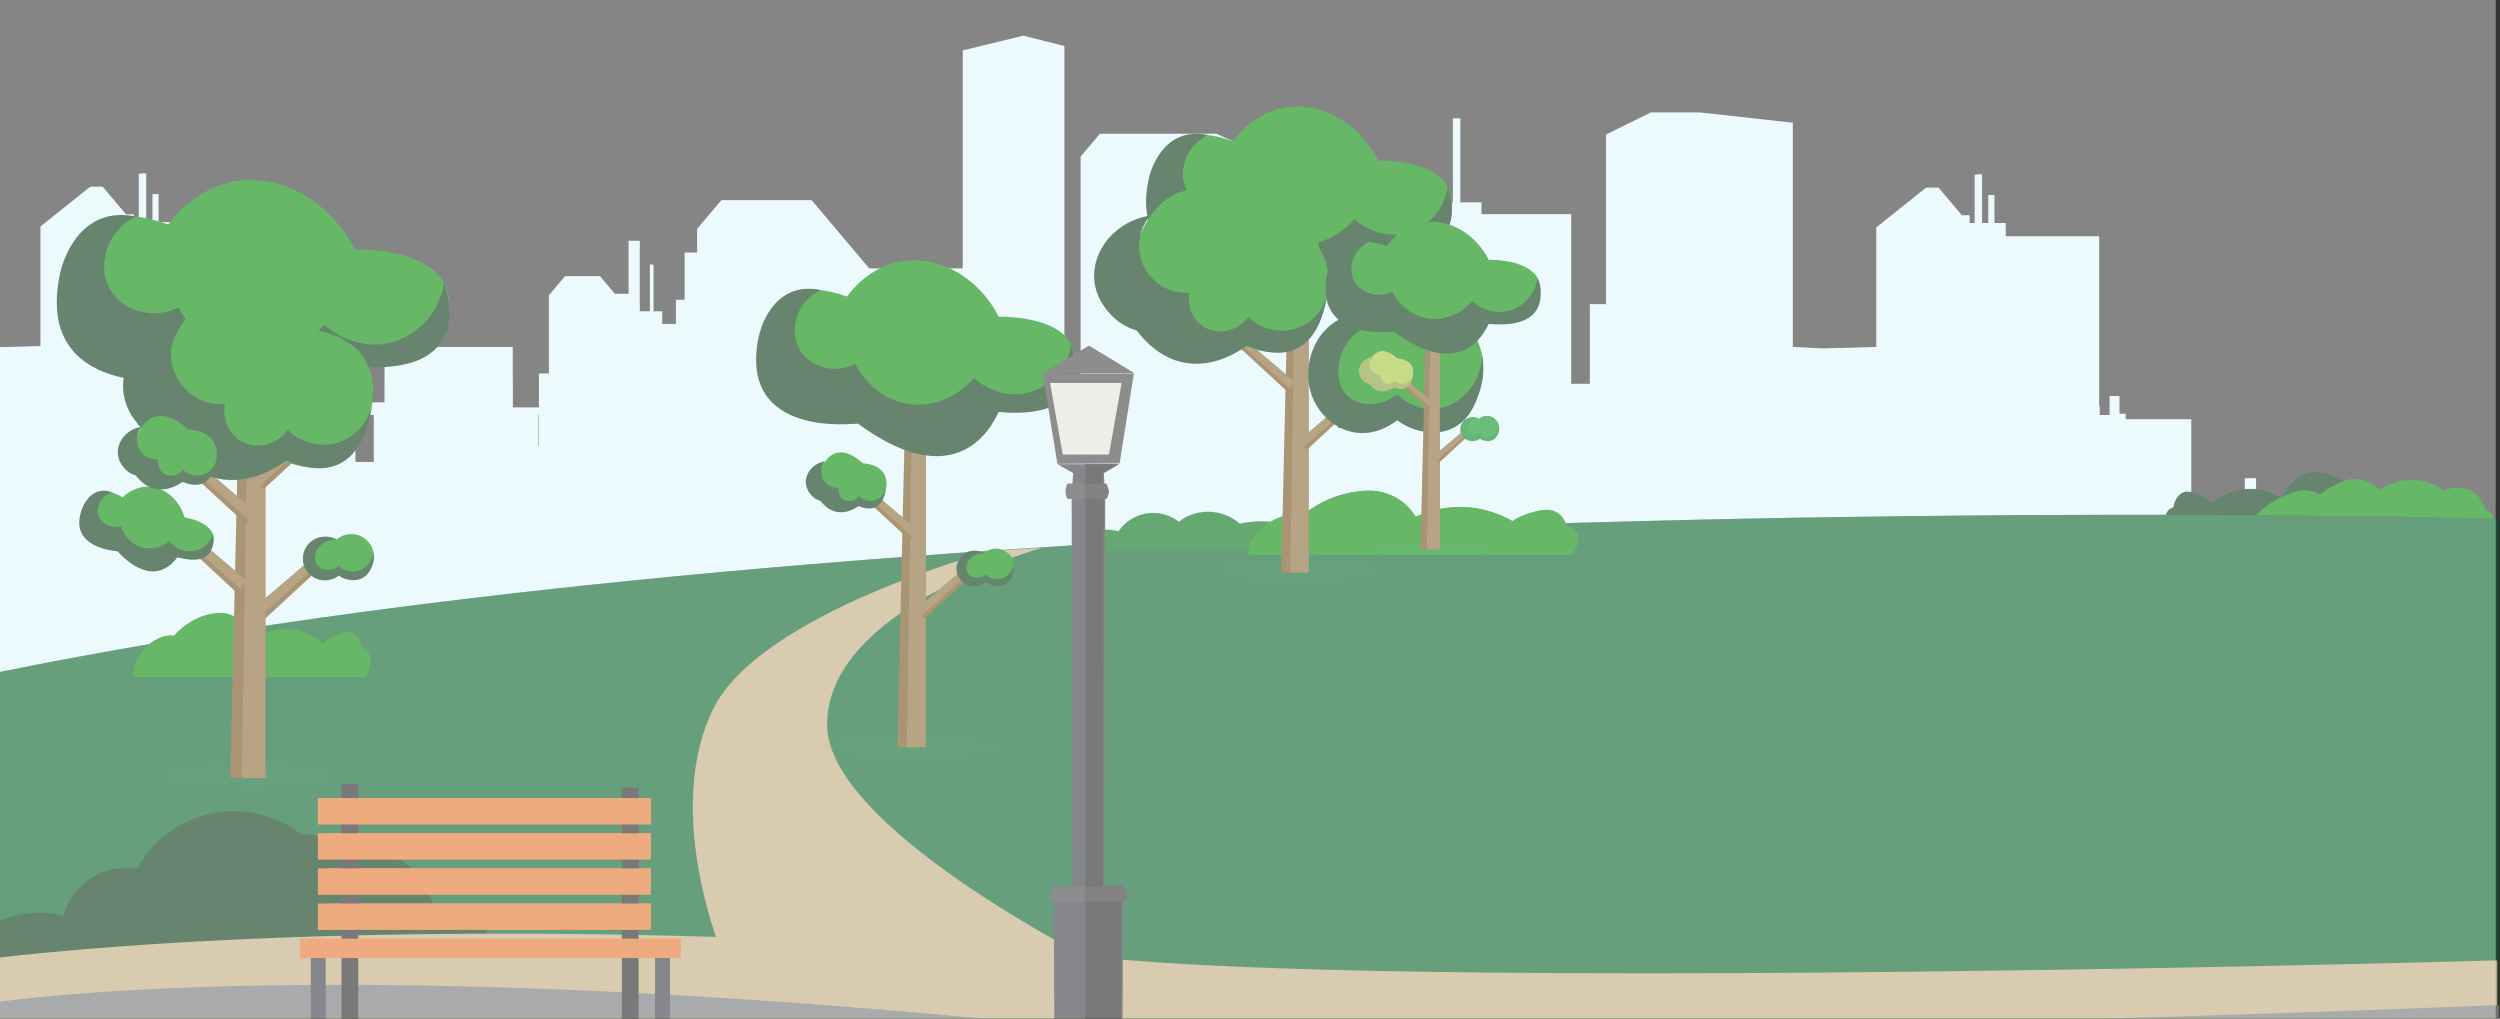 <?xml version="1.0" encoding="UTF-8" standalone="no"?>
<!DOCTYPE svg PUBLIC "-//W3C//DTD SVG 1.1//EN" "http://www.w3.org/Graphics/SVG/1.1/DTD/svg11.dtd">
<svg width="100%" height="100%" viewBox="0 0 1755 715" version="1.1" xmlns="http://www.w3.org/2000/svg" xmlns:xlink="http://www.w3.org/1999/xlink" xml:space="preserve" xmlns:serif="http://www.serif.com/" style="fill-rule:evenodd;clip-rule:evenodd;stroke-linejoin:round;stroke-miterlimit:2;">
    <rect x="0" y="0" width="1755" height="715" fill="#333333" stroke="none"/>
    <g transform="matrix(1,0,0,1,-1393,0)">
        <clipPath id="_clip1">
            <rect id="scene1-background-outside-mask" x="1393" y="0" width="1755" height="715"/>
        </clipPath>
        <g clip-path="url(#_clip1)">
            <g id="scene1-background-outside" transform="matrix(1,0,0,1,-3,0)">
                <g id="Group_6580" transform="matrix(1,0,0,1,132,-31)">
                    <g id="Path_6591" transform="matrix(1,0,0,1,-119.598,-15.345)">
                        <path d="M1701.31,480.791L1701.31,542.937L1569.89,540.637L1554.13,540.354L1546.46,540.226L1472.15,538.92L1471.71,538.92L1382.68,537.358L1382.68,290.058L1411.97,289.236L1411.97,205.361L1446.93,177.399L1455.68,177.399L1472.34,197.149L1472.58,197.432L1473.03,197.962L1475.22,200.556L1476.65,202.264L1502.88,202.264L1502.88,211.573L1568.43,211.573L1568.43,383.978L1583.3,383.978L1583.3,339.966L1633.11,339.966L1633.11,416.609L1653.22,416.609L1653.22,462.165L1665.02,462.165L1665.02,432.65L1670.7,425.927L1670.7,381.393L1678.58,381.393L1678.58,433.17L1688.18,433.17L1688.18,447.67L1693.43,447.67L1693.43,480.794L1701.31,480.791Z" style="fill:rgb(224,245,252);fill-rule:nonzero;"/>
                    </g>
                    <g id="Path_6592" transform="matrix(1,0,0,1,-119.598,-14.454)">
                        <path d="M1710.49,514.522L1710.49,542.046L1382.68,542.046L1382.68,402.691L1388.89,402.691L1388.89,357.427L1400.2,357.427L1400.2,317.48L1394.12,317.48L1394.12,310.38L1400.2,310.38L1400.2,301.51L1435.84,301.51L1435.84,222.53L1472.34,222.53L1472.34,195.893L1477.55,195.893L1477.55,221.626L1481.02,221.626L1481.02,167.492C1481.02,167.492 1486.24,166.606 1486.24,167.492L1486.24,224.292L1490.6,224.292L1490.6,181.688L1494.93,181.688L1494.93,224.294L1499.28,224.294L1499.28,408.912L1522.74,408.912L1522.74,337.9L1527.09,337.9L1527.09,323.7L1531.43,323.7L1531.43,315.716L1551.43,315.716L1551.43,322.823L1554.04,325.472L1554.04,335.256L1563.6,335.256L1563.6,329.921L1568.82,329.921L1568.82,336.133L1575.77,336.133L1575.77,322.823L1582.73,322.823L1582.73,335.256L1587.07,335.256L1587.07,376.071L1628.79,376.071L1628.79,440.866L1648.77,440.866L1648.77,459.5L1668.77,459.5L1668.77,487.91L1689.64,487.91L1689.64,514.52L1710.49,514.522Z" style="fill:rgb(224,245,252);fill-rule:nonzero;"/>
                    </g>
                    <g id="Path_6593" transform="matrix(1,0,0,1,-119.598,-27.811)">
                        <path d="M1710.92,541.646L1710.92,568.275L1569.89,568.019L1553.89,567.992L1546.1,567.983L1382.67,567.691L1382.67,321.519L1433.82,321.519L1433.82,541.646L1465.28,541.646L1465.28,481.291L1486.26,481.291L1486.26,439.571L1502.87,439.571L1502.87,410.271L1507.25,410.271L1507.25,439.571L1526.49,439.571L1526.49,469.744L1543.09,469.744L1543.09,479.519L1557.95,479.519L1557.95,542.519L1603.4,542.519L1603.4,517.685L1643.61,517.685L1643.61,491.047L1689.94,491.047L1689.94,541.647L1710.92,541.646Z" style="fill:rgb(224,245,252);fill-rule:nonzero;"/>
                    </g>
                    <g id="Path_6594" transform="matrix(1,0,0,1,-129.03,-5.306)">
                        <path d="M1491.72,507.129L1491.72,469.851L1500.81,469.851L1500.81,416.005L1509.55,416.005L1509.55,405.651L1526.6,405.651L1526.6,378.21L1549.33,378.21L1549.33,365.783L1564.19,365.783L1564.19,423.771L1582.55,423.771L1582.55,378.21L1587.79,378.21L1587.79,349.215L1601.34,333.165L1622.76,333.165L1634.77,347.404L1634.77,360.604L1662.97,360.604L1662.97,279.837L1753,279.837L1753,349.215L1771.36,349.215L1771.36,298.477L1778.35,298.477L1778.35,243.6L1789.71,230.139L1814.19,230.139L1824.68,242.564L1834.29,242.564L1834.29,205.281L1842.16,205.281L1842.16,295.37L1867.51,295.37L1867.51,246.7L1873.63,246.7L1873.63,213.566L1882.37,213.566L1882.37,197L1899.42,176.808L1962.79,176.808L1986.61,205.025L2003.22,224.7L2068.87,224.7L2068.87,71.7L2111.39,61.345L2140.24,68.594L2140.24,366.819L2151.6,366.819L2151.6,146.258L2165.15,130.208L2246.88,130.208L2332.55,168.008L2332.55,336.79L2379.74,336.79L2379.74,190.785L2403.35,190.785L2403.35,178.358L2412.96,178.358L2412.96,119.335L2418.2,119.335L2418.2,178.358L2433.06,178.358L2433.06,186.643L2496,186.643L2496,305.724L2509.11,305.724L2509.11,249.808L2520.48,249.808L2520.48,130.726L2551.95,115.194L2586.04,115.194L2651.6,122.443L2651.6,279.843L2672.79,280.878L2710.16,279.843L2710.16,195.962L2745.14,168L2753.88,168L2774.86,192.852L2801.08,192.852L2801.08,202.171L2866.64,202.171L2866.64,374.581L2881.5,374.581L2881.5,330.577L2931.33,330.577L2931.33,407.2L2951.43,407.2L2951.43,452.762L2963.23,452.762L2963.23,423.254L2968.91,416.523L2968.91,372L2976.78,372L2976.78,423.776L2986.39,423.776L2986.39,438.276L2991.64,438.276L2991.64,471.4L2999.51,471.4L2999.51,533.529L1491.72,507.129Z" style="fill:rgb(224,245,252);fill-rule:nonzero;"/>
                    </g>
                    <g id="Path_6595" transform="matrix(1,0,0,1,-128.07,-14.514)">
                        <path d="M1480.62,542.741L1480.62,510.788L1501.48,510.788L1501.48,490.374L1514.52,490.374L1514.52,465.523L1552.76,465.523L1552.76,458.423L1585.79,458.423L1585.79,426.469L1614.47,426.469L1614.47,446.883L1632.72,447.771L1632.72,371.44L1654.45,371.44L1654.45,336.825L1648.37,336.825L1648.37,327.949L1662.28,327.949L1662.28,313.749L1711.82,313.749L1711.82,329.725L1729.2,329.725L1729.2,313.749L1737.89,313.749L1737.89,330.612L1743.98,330.612L1743.98,313.749L1751.8,313.749L1751.8,331.5L1774.4,331.5L1774.4,336.825L1770.05,336.825L1770.05,371.44L1793.52,371.44L1793.52,415.819L1835.24,415.819L1835.24,279.133L1837.85,279.133L1837.85,264.044L1848.28,264.044L1848.28,231.2L1850.88,231.2L1850.88,264.039L1856.97,264.039L1856.97,272.915L1868.27,272.915L1868.27,309.305L1885.65,309.305L1885.65,314.631L1881.3,314.631L1881.3,359.9L1997.77,359.9L1997.77,374.989L2018.63,374.989L2018.63,267.589L2007.33,267.589L2007.33,262.263L2018.63,262.263L2018.63,256.937L2026.45,256.937L2026.45,248.061L2116.84,248.061L2116.84,259.599L2127.27,259.599L2127.27,262.262L2133.36,262.262L2133.36,267.588L2123.8,267.588L2123.8,398.068L2168.13,398.068L2168.13,520.552L2184.64,520.552L2184.64,296L2204.63,296L2204.63,288.012L2217.67,288.012L2217.67,291.562L2234.18,287.124L2234.18,280.024L2243.74,280.024L2243.74,284.462L2261.13,279.137L2261.13,272.92L2269.82,272.92L2269.82,279.134L2283.72,275.583L2283.72,267.595L2294.15,267.595L2294.15,500.138L2311.54,500.138L2311.54,424.694L2331.53,424.694L2345.43,357.238L2354.99,357.238L2354.99,313.748L2349.78,313.748L2349.78,308.422L2404.54,308.422L2404.54,290.672L2395.85,290.672L2395.85,278.245L2408.88,278.245L2408.88,270.257L2434.96,270.257L2434.96,278.245L2493.19,278.245L2493.19,288.009L2481.89,288.009L2481.89,362.564L2493.19,362.564L2493.19,377.652L2481.89,377.652L2481.89,442.445L2505.36,442.445L2505.36,379.429L2520.13,379.429L2520.13,363.452L2528.82,363.452L2528.82,380.315L2539.25,380.315L2539.25,362.564L2546.21,362.564L2546.21,380.315L2564.46,380.315L2564.46,366.115L2614,366.115L2614,430.907L2660.07,430.907L2660.07,403.392L2686.14,403.392L2686.14,358.127L2697.44,358.127L2697.44,318.187L2691.36,318.187L2691.36,311.087L2697.44,311.087L2697.44,302.21L2733.08,302.21L2733.08,223.216L2769.58,223.216L2769.58,196.589L2774.79,196.589L2774.79,222.329L2778.27,222.329L2778.27,168.187C2778.27,168.187 2783.49,167.3 2783.49,168.187L2783.49,224.992L2787.83,224.992L2787.83,182.392L2792.18,182.392L2792.18,224.992L2796.52,224.992L2796.52,409.605L2819.99,409.605L2819.99,338.605L2824.34,338.605L2824.34,324.4L2828.68,324.4L2828.68,316.411L2848.67,316.411L2848.67,323.511L2851.28,326.174L2851.28,335.938L2860.84,335.938L2860.84,330.612L2866.06,330.612L2866.06,336.825L2873.01,336.825L2873.01,323.511L2879.96,323.511L2879.96,335.937L2884.31,335.937L2884.31,376.765L2926.03,376.765L2926.03,441.557L2946.02,441.557L2946.02,460.2L2966.01,460.2L2966.01,488.6L2986.87,488.6L2986.87,515.227L3007.73,515.227L3007.73,542.742L1480.62,542.741Z" style="fill:rgb(224,245,252);fill-rule:nonzero;"/>
                    </g>
                    <g id="Path_6596" transform="matrix(1,0,0,1,-128.029,-27.872)">
                        <path d="M1480.14,566.306L1480.14,533.466L1530.84,533.466L1531.28,489.532L1577.17,489.976L1577.17,521.928L1609.52,521.928L1609.52,499.739L1634.87,474L1689.07,474L1689.07,513.052L1726.65,512.165L1726.65,463.348L1732.77,463.348L1732.77,431.4L1743.26,431.4L1743.26,412.757L1753.75,412.757L1753.75,431.4L1766.86,431.4L1766.86,450.927L1781.72,462.465L1781.72,511.281L1836.79,510.394L1836.79,426.071L1863.02,403.881L1961.79,403.881L1961.79,521.041L2005.5,521.928L2005.5,446.485L2019.49,445.597L2019.49,367.491L2027.35,367.491L2027.35,339.976L2033.47,339.976L2033.47,327.551L2041.34,327.551L2041.34,339.976L2047.46,339.976L2047.46,357.728L2056.2,357.728L2056.2,367.491L2062.32,367.491L2062.32,475.775L2104.28,475.775L2100.78,352.403L2152.35,353.29L2152.35,523.7L2179.45,523.7L2179.45,426.071L2252.88,426.071L2255.5,521.041L2300.08,521.928L2300.08,491.751L2342.04,491.751L2342.04,416.308L2361.27,416.308L2361.27,398.556L2371.76,398.556L2371.76,387.018L2386.62,387.905L2386.62,354.177L2396.24,354.177L2396.24,388.792L2415.47,388.792L2415.47,397.668L2421.59,397.668L2421.59,412.756L2435.57,413.644L2435.57,517.49L2480.16,517.49L2480.16,486.425L2529.98,487.313L2527.36,430.513L2545.71,430.513L2545.71,409.213C2545.71,409.213 2550.09,396.787 2559.7,392.349L2559.7,358.615L2570.19,358.615L2570.19,392.342C2570.19,392.342 2584.18,398.556 2586.8,410.094L2586.8,428.732L2603.41,429.62L2603.41,507.726L2630.51,507.726L2630.51,458.026L2661.97,458.913L2661.97,338.2L2675.96,322.224L2731.03,322.224L2731.03,542.343L2762.5,542.343L2762.5,481.987L2783.48,481.987L2783.48,440.271L2800.09,440.271L2800.09,410.981L2804.46,410.981L2804.46,440.271L2823.69,440.271L2823.69,470.449L2840.3,470.449L2840.3,480.213L2855.16,480.213L2855.16,543.23L2900.61,543.23L2900.61,518.378L2940.82,518.378L2940.82,491.751L2987.15,491.751L2987.15,542.343L3008.13,542.343L3008.13,568.97L1480.14,566.306Z" style="fill:rgb(224,245,252);fill-rule:nonzero;"/>
                    </g>
                </g>
                <g id="Group_6582" transform="matrix(1,0,0,1,2915.73,331.742)">
                    <clipPath id="_clip2">
                        <path d="M82.004,18.368C75.397,13.935 67.63,11.54 59.674,11.483C50.006,11.483 40.937,15.104 33.141,21.428C28.641,16.723 19.689,13.449 15.726,13.449C10.952,13.449 6.984,18.199 6.126,24.488C2.681,25.004 0.004,29.069 0.004,33.997C0.189,37.866 1.334,41.629 3.334,44.946L166.46,44.946C166.473,44.746 166.473,44.529 166.473,44.324C166.473,28.562 151.646,15.789 140.322,15.789C139.5,15.788 138.679,15.855 137.868,15.989C129.726,6.783 117.406,-0.004 105.268,-0.004C95.389,-0.004 86.741,7.361 82.013,18.364"/>
                    </clipPath>
                    <g clip-path="url(#_clip2)">
                        <g id="Rectangle_8433" transform="matrix(0.026,-1,1,0.026,-1.182,44.914)">
                            <rect x="0" y="0" width="49.309" height="167.593" style="fill:url(#_Linear3);"/>
                        </g>
                    </g>
                </g>
                <g id="Group_6584" transform="matrix(1,0,0,1,2915.73,331.742)">
                    <clipPath id="_clip4">
                        <path d="M82.004,18.368C75.397,13.935 67.63,11.54 59.674,11.483C50.006,11.483 40.937,15.104 33.141,21.428C28.641,16.723 19.689,13.449 15.726,13.449C10.952,13.449 6.984,18.199 6.126,24.488C2.681,25.004 0.004,29.069 0.004,33.997C0.189,37.866 1.334,41.629 3.334,44.946L166.46,44.946C166.473,44.746 166.473,44.529 166.473,44.324C166.473,28.562 151.646,15.789 140.322,15.789C139.5,15.788 138.679,15.855 137.868,15.989C129.726,6.783 117.406,-0.004 105.268,-0.004C95.389,-0.004 86.741,7.361 82.013,18.364"/>
                    </clipPath>
                    <g clip-path="url(#_clip4)">
                        <g id="Rectangle_8434" transform="matrix(0.026,-1,1,0.026,-1.182,44.914)">
                            <rect x="0" y="0" width="49.309" height="167.593" style="fill:url(#_Linear5);"/>
                        </g>
                    </g>
                </g>
                <g id="Group_6586" transform="matrix(1,0,0,1,2975.12,336.382)">
                    <clipPath id="_clip6">
                        <path d="M67.755,0.859L67.746,0.85L67.371,0.96L67.179,1.015C66.923,1.097 66.585,1.207 66.179,1.362C65.914,1.453 65.65,1.554 65.384,1.654C59.682,3.998 54.333,7.122 49.489,10.935C47.845,9.972 46.082,9.229 44.245,8.724C42.41,8.228 40.519,7.967 38.618,7.948L38.418,7.948C29.458,7.948 12.74,16.325 4.6,25.588C2.115,28.42 0.426,31.325 0.005,34.111L137.405,34.111L137.405,7.801C137.383,7.802 137.363,7.812 137.349,7.828C137.049,7.966 136.749,8.12 136.449,8.285C130.587,3.467 123.227,0.837 115.639,0.849C108.051,0.861 104.978,0.228 91.048,7.371L91.039,7.371C85.105,1.041 76.11,-1.475 67.753,0.858"/>
                    </clipPath>
                    <g clip-path="url(#_clip6)">
                        <g id="Rectangle_8435" transform="matrix(1,-0.026,0.026,1,-0.897,0.024)">
                            <rect x="0" y="0" width="138.251" height="37.713" style="fill:url(#_Linear7);"/>
                        </g>
                    </g>
                </g>
                <g id="Group_6588" transform="matrix(1,0,0,1,2975.12,336.382)">
                    <clipPath id="_clip8">
                        <path d="M67.748,0.859L67.748,0.851C67.748,0.851 67.617,0.884 67.371,0.958L67.182,1.016C66.928,1.095 66.589,1.208 66.172,1.357C65.905,1.457 65.641,1.55 65.378,1.657C59.677,4.003 54.329,7.127 49.486,10.94C46.127,8.975 42.303,7.941 38.411,7.946C26.719,7.946 1.8,22.217 0.004,34.116L171.57,34.116C173.211,28.971 170.577,23.362 165.57,21.339C163.49,12.287 155.366,5.818 146.078,5.818C142.714,5.818 139.404,6.666 136.455,8.285C130.592,3.469 123.231,0.84 115.643,0.853C108.055,0.866 104.987,0.235 91.049,7.372C85.112,1.043 76.116,-1.472 67.757,0.86"/>
                    </clipPath>
                    <g clip-path="url(#_clip8)">
                        <g id="Rectangle_8436" transform="matrix(1,-0.026,0.026,1,-0.897,0.024)">
                            <rect x="0" y="0" width="172.894" height="38.628" style="fill:url(#_Linear9);"/>
                        </g>
                    </g>
                </g>
                <g id="Group_6590" transform="matrix(1,0,0,1,1395.08,361.394)">
                    <clipPath id="_clip10">
                        <path d="M1478.42,0.018L1477.42,0.018C1461.75,0.036 1445.56,0.091 1428.86,0.182L1428.85,0.182C1423.72,0.2 1418.57,0.237 1413.35,0.255C1411.89,0.273 1410.45,0.273 1408.99,0.291L1408.98,0.291C1407.78,0.291 1406.58,0.309 1405.39,0.309L1405.38,0.309C1384.26,0.455 1362.44,0.659 1339.93,0.921L1339.92,0.921C1317.53,1.177 1294.51,1.503 1270.87,1.898L1270.87,1.898C1270.22,1.916 1269.57,1.916 1268.93,1.916L1250.87,2.245C1250.52,2.254 1250.17,2.254 1249.82,2.263L1236.78,2.51C1233.67,2.565 1230.53,2.629 1227.4,2.693C1225.89,2.72 1224.39,2.757 1222.87,2.784L1222.86,2.784C1213.88,2.967 1204.83,3.162 1195.7,3.369L1195.69,3.369C1182.15,3.661 1168.45,3.987 1154.62,4.346L1154.61,4.346C1141.28,4.702 1127.82,5.064 1114.22,5.433L1114.21,5.433C1109.45,5.588 1104.67,5.725 1099.89,5.872C1096.85,5.963 1093.8,6.058 1090.75,6.155C1075.46,6.622 1060.03,7.122 1044.47,7.655C1033.59,8.03 1022.65,8.422 1011.65,8.833L1002.81,9.162C1001.38,9.226 999.941,9.281 998.498,9.326C988.622,9.71 978.701,10.106 968.735,10.514L968.717,10.514C966.26,10.614 963.785,10.714 961.317,10.825C961.308,10.816 961.308,10.816 961.298,10.825L950.939,11.264C947.839,11.374 944.745,11.529 941.649,11.657C934.304,11.968 926.942,12.293 919.561,12.634C919.121,12.652 918.674,12.671 918.227,12.698L918.217,12.698C914.508,12.863 910.793,13.036 907.072,13.219L903.026,13.411L903.016,13.411C902.34,13.438 901.664,13.475 900.989,13.502C894.64,13.794 888.276,14.098 881.897,14.415C875.291,14.726 868.674,15.055 862.045,15.402L862.036,15.402C839.335,16.544 816.489,17.771 793.496,19.083C791.778,19.202 790.062,19.293 788.353,19.403C784.571,19.603 780.783,19.822 776.99,20.061C771.755,20.362 766.511,20.67 761.259,20.984L761.25,20.984C759.168,21.112 757.082,21.243 754.992,21.377C740.787,22.244 726.552,23.154 712.287,24.108C698.62,25.013 684.93,25.946 671.215,26.908L671.206,26.908C652.288,28.251 633.351,29.651 614.395,31.108C599.826,32.231 585.259,33.407 570.695,34.634L570.686,34.634C528.876,38.078 487.211,41.881 445.691,46.044C427.266,47.889 408.913,49.808 390.634,51.799L390.625,51.799C372.174,53.827 353.815,55.919 335.55,58.075C327.275,59.071 319.014,60.073 310.767,61.08C306.483,61.601 302.225,62.131 297.967,62.669L297.958,62.669C293.985,63.162 290.047,63.669 286.101,64.158C265.72,66.78 245.511,69.499 225.472,72.316L225.454,72.316C212.637,74.107 199.894,75.949 187.224,77.843C186.841,77.898 186.466,77.962 186.082,78.017L186.073,78.017C182.455,78.547 178.859,79.086 175.284,79.634C175.074,79.671 174.856,79.698 174.645,79.734L172.307,80.09C169.858,80.455 167.419,80.827 164.99,81.204C156.621,82.501 148.299,83.817 140.023,85.15C130.066,86.739 120.172,88.362 110.343,90.019L105.849,90.786C103.775,91.133 101.702,91.487 99.629,91.846L99.62,91.846C93.92,92.823 88.265,93.819 82.62,94.815C72.051,96.682 61.564,98.582 51.159,100.515C33.866,103.73 16.817,107.052 0.012,110.481L0.012,370.416L191.519,369.247L460.756,367.603L471.244,367.539L490.765,367.42L1215.26,363.008L1236.79,362.871L1261.98,362.716L1263.02,362.716L1753.94,359.716L1753.99,359.716L1753.99,2.74L1753.94,2.74C1752.6,2.704 1727.49,2.018 1683.5,1.34C1665.71,1.066 1644.83,0.801 1621.19,0.573C1609.67,0.464 1597.5,0.364 1584.69,0.273C1582.11,0.255 1579.49,0.255 1576.83,0.236L1576.83,0.236L1561.52,0.151C1558.03,0.133 1554.51,0.124 1550.94,0.105C1549.21,0.096 1547.48,0.096 1545.74,0.087C1543.58,0.078 1541.41,0.078 1539.22,0.069C1537.78,0.051 1536.34,0.051 1534.88,0.051L1533.71,0.051C1529.65,0.033 1525.55,0.021 1521.39,0.014C1520.49,0.014 1519.59,0.014 1518.69,0.005L1518.67,0.005C1517.55,0.014 1516.43,0.005 1515.3,0.005L1514.53,0.005C1507.62,-0.004 1500.6,-0.007 1493.45,-0.004C1488.5,-0.004 1483.49,0.002 1478.43,0.014"/>
                    </clipPath>
                    <g clip-path="url(#_clip10)">
                        <g id="Rectangle_8437" transform="matrix(0.94,-0.342,0.342,0.94,-119.049,43.33)">
                            <rect x="0" y="0" width="1774.89" height="947.974" style="fill:url(#_Linear11);"/>
                        </g>
                    </g>
                </g>
                <g id="Group_6595" transform="matrix(1,0,0,1,132,-31)">
                    <g id="Group_6594" transform="matrix(1,0,0,1,1263.08,392.395)">
                        <g opacity="0.4">
                            <g id="Group_6593">
                                <g id="Group_6592">
                                    <clipPath id="_clip12">
                                        <rect x="0" y="0" width="1753.98" height="370.415"/>
                                    </clipPath>
                                    <g clip-path="url(#_clip12)">
                                        <g id="Path_6602" transform="matrix(1,0,0,1,-1382.68,-429.55)">
                                            <path d="M3136.66,432.289L3136.66,789.268L3136.6,789.268L2645.68,792.268L2644.64,792.268L2619.45,792.423L2597.92,792.56L1873.43,796.972L1853.91,797.091L1843.42,797.155L1574.18,798.8L1382.68,799.969L1382.68,540.037C1399.48,536.612 1416.53,533.29 1433.82,530.071C1444.23,528.138 1454.72,526.238 1465.29,524.371C1470.93,523.371 1476.59,522.38 1482.29,521.402L1482.29,521.402C1484.37,521.046 1486.44,520.693 1488.52,520.342L1493.01,519.575C1502.84,517.912 1512.73,516.289 1522.69,514.706C1530.97,513.373 1539.3,512.057 1547.65,510.76C1550.09,510.385 1552.52,510.014 1554.97,509.646L1557.31,509.29C1557.52,509.253 1557.74,509.226 1557.95,509.19C1561.53,508.642 1565.13,508.103 1568.74,507.573L1568.75,507.573C1569.13,507.518 1569.51,507.454 1569.89,507.399C1582.55,505.499 1595.3,503.657 1608.12,501.872L1608.14,501.872C1628.17,499.049 1648.38,496.33 1668.77,493.714C1672.71,493.221 1676.65,492.714 1680.62,492.225L1680.63,492.225C1684.89,491.686 1689.15,491.156 1693.43,490.636C1701.67,489.622 1709.93,488.62 1718.22,487.631C1736.48,485.475 1754.84,483.383 1773.29,481.355L1773.3,481.355C1791.57,479.364 1809.92,477.445 1828.36,475.6C1869.8,471.435 1911.47,467.631 1953.35,464.19L1953.36,464.19C1967.93,462.966 1982.5,461.791 1997.06,460.664C2016.01,459.203 2034.94,457.803 2053.87,456.464L2053.88,456.464C2067.59,455.505 2081.28,454.571 2094.95,453.664C2109.22,452.714 2123.45,451.804 2137.66,450.933C2139.75,450.796 2141.84,450.665 2143.92,450.54L2143.93,450.54C2149.18,450.229 2154.42,449.922 2159.66,449.617C2163.45,449.38 2167.24,449.16 2171.02,448.959C2172.73,448.849 2174.45,448.759 2176.16,448.639C2199.13,447.332 2221.97,446.105 2244.7,444.958L2244.71,444.958C2251.34,444.62 2257.96,444.291 2264.56,443.971C2270.94,443.651 2277.3,443.347 2283.65,443.058C2284.33,443.031 2285.01,442.994 2285.68,442.967L2285.69,442.967L2289.74,442.775C2293.45,442.592 2297.17,442.419 2300.88,442.254L2300.89,442.254C2301.34,442.227 2301.79,442.208 2302.22,442.19C2309.61,441.852 2316.97,441.526 2324.31,441.213C2327.41,441.085 2330.51,440.93 2333.6,440.82L2343.96,440.381C2343.97,440.372 2343.97,440.372 2343.98,440.381C2346.45,440.271 2348.92,440.171 2351.38,440.07L2351.4,440.07C2361.37,439.659 2371.29,439.263 2381.16,438.882C2382.6,438.836 2384.04,438.782 2385.47,438.718L2394.32,438.389C2405.32,437.978 2416.26,437.585 2427.14,437.211C2442.68,436.672 2458.11,436.172 2473.42,435.711C2476.47,435.61 2479.51,435.516 2482.55,435.428C2487.34,435.282 2492.12,435.145 2496.87,434.989L2496.88,434.989C2510.48,434.605 2523.95,434.243 2537.27,433.902L2537.28,433.902C2551.11,433.555 2564.8,433.229 2578.36,432.925L2578.37,432.925C2587.49,432.725 2596.55,432.53 2605.53,432.34L2605.53,432.34C2607.05,432.313 2608.56,432.276 2610.07,432.249C2613.2,432.185 2616.33,432.121 2619.45,432.066L2632.48,431.819C2632.83,431.81 2633.18,431.81 2633.53,431.801L2651.59,431.472C2652.23,431.472 2652.88,431.472 2653.53,431.454L2653.54,431.454C2677.14,431.061 2700.16,430.736 2722.58,430.477L2722.59,430.477C2745.08,430.21 2766.9,430.006 2788.04,429.865L2788.05,429.865C2789.25,429.865 2790.45,429.847 2791.64,429.847L2791.65,429.847C2793.11,429.829 2794.55,429.829 2796.02,429.811C2801.23,429.793 2806.39,429.756 2811.52,429.738L2811.53,429.738C2828.22,429.647 2844.4,429.592 2860.09,429.574L2861.09,429.574C2866.15,429.565 2871.16,429.559 2876.12,429.556C2883.26,429.556 2890.28,429.559 2897.19,429.565L2897.96,429.565C2899.09,429.565 2900.21,429.574 2901.34,429.565L2901.35,429.565C2902.25,429.574 2903.16,429.574 2904.05,429.574C2908.21,429.583 2912.32,429.596 2916.37,429.611L2917.54,429.611C2919,429.611 2920.44,429.611 2921.89,429.629C2924.07,429.638 2926.24,429.638 2928.4,429.647C2930.14,429.656 2931.87,429.656 2933.6,429.665C2937.17,429.683 2940.7,429.692 2944.18,429.711L2959.47,429.793L2959.48,429.793C2962.14,429.811 2964.75,429.811 2967.33,429.83C2980.13,429.912 2992.3,430.012 3003.83,430.13C3027.47,430.358 3048.36,430.623 3066.14,430.897C3110.14,431.573 3135.24,432.258 3136.58,432.297L3136.66,432.289Z" style="fill:rgb(3,157,72);fill-rule:nonzero;"/>
                                        </g>
                                    </g>
                                </g>
                            </g>
                        </g>
                    </g>
                </g>
                <g id="Group_6597" transform="matrix(1,0,0,1,1395.08,569.417)">
                    <clipPath id="_clip13">
                        <path d="M97.087,40.623C74.131,36.461 51.551,50.805 45.565,73.354C30.349,69.584 14.299,71.028 0,77.454L0,105.024L343.44,105.024C343.633,104.403 343.805,103.763 343.962,103.124C344.249,101.902 344.463,100.663 344.601,99.415C345.101,94.88 344.561,90.29 343.02,85.996C342.701,85.106 342.333,84.234 341.92,83.383C341.21,81.875 340.374,80.429 339.42,79.062C331.784,68.121 317.69,63.574 305.099,67.99C304.925,66.939 304.725,65.898 304.479,64.875C303.997,62.779 303.371,60.719 302.606,58.709C302.05,57.237 301.419,55.795 300.715,54.388C296.502,45.9 289.899,38.825 281.723,34.035C269.895,27.137 255.682,25.566 242.633,29.714C241.975,29.914 241.327,30.133 240.688,30.372C238.964,31.001 237.278,31.727 235.636,32.546C235.492,31.587 235.275,30.64 234.987,29.714C232.505,21.748 225.078,16.288 216.735,16.295C215.456,16.294 214.18,16.42 212.926,16.67C199.299,5.876 182.415,-0.002 165.031,-0.002C136.67,-0.002 110.509,15.64 97.085,40.622"/>
                    </clipPath>
                    <g clip-path="url(#_clip13)">
                        <g id="Rectangle_8440" transform="matrix(1,-0.016,0.016,1,-1.654,0.026)">
                            <rect x="0" y="0" width="346.395" height="110.441" style="fill:url(#_Linear14);"/>
                        </g>
                    </g>
                </g>
                <g id="Group_6599" transform="matrix(1,0,0,1,132,-31)">
                    <g id="Path_6604" transform="matrix(1,0,0,1,-190.849,-36.948)">
                        <path d="M2479.32,454.352L2206.4,454.352C2213.18,442.724 2227.11,437.158 2240.03,440.918C2245.5,432.863 2254.62,428.027 2264.36,428.027C2270.88,428.027 2277.22,430.199 2282.38,434.197C2295.07,424.352 2313.15,424.939 2325.18,435.586C2344.72,431.087 2365.29,435.635 2381.12,447.955C2386.95,444.692 2394.05,444.616 2399.95,447.755C2409.64,438.61 2424.4,437.149 2435.7,444.215C2436.54,443.968 2437.41,443.842 2438.28,443.841C2441.27,443.841 2444.06,445.315 2445.74,447.775C2449.72,444.55 2454.68,442.789 2459.79,442.789C2467.91,442.789 2475.41,447.229 2479.32,454.348" style="fill:rgb(0,110,19);fill-rule:nonzero;"/>
                    </g>
                </g>
                <g id="Group_6601" transform="matrix(1,0,0,1,2272.2,344.446)">
                    <clipPath id="_clip15">
                        <path d="M39.813,15.993C38.679,15.857 37.539,15.788 36.397,15.787C20.635,15.787 -0.003,28.56 -0.003,44.323C-0.003,44.523 -0.003,44.74 0.014,44.945L227.063,44.945C229.763,41.845 231.697,37.224 231.697,33.996C231.699,29.141 228.003,25.016 223.177,24.486C221.949,18.102 216.309,13.445 209.808,13.448C204.292,13.448 191.831,16.721 185.569,21.426C164.781,9.359 139.346,8.215 117.559,18.368C110.766,6.987 98.448,-0.002 85.194,0.004C68.726,0.218 52.776,5.839 39.813,15.997"/>
                    </clipPath>
                    <g clip-path="url(#_clip15)">
                        <g id="Rectangle_8442" transform="matrix(1,-0.026,0.026,1,-1.182,0.031)">
                            <rect x="0" y="0" width="232.803" height="51.025" style="fill:url(#_Linear16);"/>
                        </g>
                    </g>
                </g>
                <g id="Group_6603" transform="matrix(1,0,0,1,2272.2,344.446)">
                    <clipPath id="_clip17">
                        <path d="M39.813,15.993C38.679,15.857 37.539,15.788 36.397,15.787C20.635,15.787 -0.003,28.56 -0.003,44.323C-0.003,44.523 -0.003,44.74 0.014,44.945L227.063,44.945C229.763,41.845 231.697,37.224 231.697,33.996C231.699,29.141 228.003,25.016 223.177,24.486C221.949,18.102 216.309,13.445 209.808,13.448C204.292,13.448 191.831,16.721 185.569,21.426C164.781,9.359 139.346,8.215 117.559,18.368C110.766,6.987 98.448,-0.002 85.194,0.004C68.726,0.218 52.776,5.839 39.813,15.997"/>
                    </clipPath>
                    <g clip-path="url(#_clip17)">
                        <g id="Rectangle_8443" transform="matrix(1,-0.026,0.026,1,-1.182,0.031)">
                            <rect x="0" y="0" width="232.803" height="51.025" style="fill:url(#_Linear18);"/>
                        </g>
                    </g>
                </g>
                <g id="Group_6605" transform="matrix(1,0,0,1,1489.55,430.355)">
                    <clipPath id="_clip19">
                        <path d="M28.605,15.993C27.794,15.859 26.972,15.792 26.15,15.793C14.826,15.793 0,28.566 0,44.327C0,44.527 0,44.745 0.014,44.95L163.139,44.95C165.139,41.633 166.284,37.87 166.469,34.001C166.469,29.074 163.792,25.008 160.347,24.492C159.485,18.203 155.515,13.453 150.742,13.453C146.78,13.453 137.827,16.726 133.328,21.432C125.528,15.108 116.464,11.489 106.795,11.489C98.839,11.546 91.074,13.941 84.467,18.373C79.738,7.373 71.091,0.005 61.211,0.005C49.069,0.005 36.748,6.791 28.611,15.998"/>
                    </clipPath>
                    <g clip-path="url(#_clip19)">
                        <g id="Rectangle_8444" transform="matrix(1,-0.026,0.026,1,-1.182,0.031)">
                            <rect x="0" y="0" width="167.593" height="49.309" style="fill:url(#_Linear20);"/>
                        </g>
                    </g>
                </g>
                <g id="Group_6607" transform="matrix(1,0,0,1,1489.55,430.355)">
                    <clipPath id="_clip21">
                        <path d="M28.605,15.993C27.794,15.859 26.972,15.792 26.15,15.793C14.826,15.793 0,28.566 0,44.327C0,44.527 0,44.745 0.014,44.95L163.139,44.95C165.139,41.633 166.284,37.87 166.469,34.001C166.469,29.074 163.792,25.008 160.347,24.492C159.485,18.203 155.515,13.453 150.742,13.453C146.78,13.453 137.827,16.726 133.328,21.432C125.528,15.108 116.464,11.489 106.795,11.489C98.839,11.546 91.074,13.941 84.467,18.373C79.738,7.373 71.091,0.005 61.211,0.005C49.069,0.005 36.748,6.791 28.611,15.998"/>
                    </clipPath>
                    <g clip-path="url(#_clip21)">
                        <g id="Rectangle_8445" transform="matrix(1,-0.026,0.026,1,-1.182,0.031)">
                            <rect x="0" y="0" width="167.593" height="49.309" style="fill:url(#_Linear22);"/>
                        </g>
                    </g>
                </g>
                <g id="Group_6612" transform="matrix(1,0,0,1,132,-31)">
                    <g id="Path_6609" transform="matrix(1,0,0,1,-119.598,-64.994)">
                        <path d="M3136.66,770.171L3136.66,928.3L3136.6,928.3L2398.45,934.439L2154.28,936.476L2154.28,936.476L1382.67,942.889L1382.67,768.271C1414.34,764.526 1496.1,756.231 1623.36,752.86C1627.23,752.759 1631.14,752.662 1635.08,752.568C1663.18,751.91 1693.39,751.523 1725.69,751.408C1755.43,751.335 1786.91,751.575 1820.13,752.13L1831.85,752.349C1849.51,752.705 1867.64,753.162 1886.23,753.719C1964.67,756.094 2051.46,760.488 2146.18,767.714C2156.49,768.499 2166.9,769.318 2177.39,770.171C2272.82,777.936 2434.24,779.799 2597.73,779.123C2604.97,779.096 2612.2,779.059 2619.45,779.013C2627.91,778.976 2636.38,778.925 2644.83,778.858C2645.18,778.858 2645.53,778.858 2645.87,778.849C2893.97,777.122 3132.34,770.299 3136.6,770.171L3136.66,770.171Z" style="fill:rgb(190,168,121);fill-rule:nonzero;"/>
                    </g>
                    <g id="Path_6610" transform="matrix(1,0,0,1,-119.598,-68.398)">
                        <path d="M3136.66,1061.15L3136.66,931.7L3136.6,931.7L3136.6,1061.12L1382.68,1061.12L1382.68,802.616C1410.52,798.962 1481.31,791.563 1601.78,790.816C1605.23,790.789 1608.73,790.78 1612.26,790.761C1615.92,790.761 1619.62,790.758 1623.36,790.752C1627.23,790.752 1631.14,790.761 1635.08,790.779C1688.15,790.989 1749.68,792.479 1820.13,795.968C1824.01,796.151 1827.92,796.349 1831.85,796.562C1835.68,796.754 1839.53,796.958 1843.42,797.174C1846.89,797.357 1850.38,797.549 1853.9,797.75C1916.94,801.294 1986.64,806.401 2063.3,813.526C2178.79,824.25 2391.8,824.241 2597.89,820.715C2605.08,820.596 2612.27,820.471 2619.44,820.34C2627.87,820.175 2636.27,820.014 2644.66,819.856C2645,819.847 2645.35,819.847 2645.7,819.838C2892.71,814.96 3117.79,805.77 3136.6,804.994L3136.65,804.994L3137.87,804.939L3136.66,1061.15Z" style="fill:rgb(111,114,117);fill-rule:nonzero;"/>
                    </g>
                    <g id="Rectangle_8446" transform="matrix(1,0,0,1,1494.52,591.278)">
                        <rect x="0" y="0" width="226.371" height="14.187" style="fill:rgb(245,126,41);"/>
                    </g>
                    <g id="Rectangle_8447" transform="matrix(1,0,0,1,1494.52,615.951)">
                        <rect x="0" y="0" width="226.371" height="14.187" style="fill:rgb(245,126,41);"/>
                    </g>
                    <g id="Rectangle_8448" transform="matrix(1,0,0,1,1494.52,640.624)">
                        <rect x="0" y="0" width="226.371" height="14.187" style="fill:rgb(245,126,41);"/>
                    </g>
                    <g id="Rectangle_8449" transform="matrix(1,0,0,1,1494.52,665.295)">
                        <rect x="0" y="0" width="226.371" height="14.187" style="fill:rgb(245,126,41);"/>
                    </g>
                    <g id="Rectangle_8450" transform="matrix(1,0,0,1,1482.18,689.968)">
                        <rect x="0" y="0" width="259.68" height="9.869" style="fill:rgb(245,126,41);"/>
                    </g>
                    <g id="Rectangle_8451" transform="matrix(1,0,0,1,1723.83,703.538)">
                        <rect x="0" y="0" width="10.486" height="57.364" style="fill:rgb(52,55,65);"/>
                    </g>
                    <g id="Rectangle_8452" transform="matrix(1,0,0,1,1482.18,703.538)">
                        <rect x="0" y="0" width="10.486" height="57.364" style="fill:rgb(52,55,65);"/>
                    </g>
                    <g id="Rectangle_8453" transform="matrix(1,0,0,1,1700.53,583.876)">
                        <rect x="0" y="0" width="11.719" height="169.449" style="fill:rgb(34,31,31);"/>
                    </g>
                    <g id="Rectangle_8454" transform="matrix(1,0,0,1,1503.77,581.409)">
                        <rect x="0" y="0" width="11.719" height="171.917" style="fill:rgb(34,31,31);"/>
                    </g>
                    <g id="Rectangle_8455" transform="matrix(1,0,0,1,1487.12,591.277)">
                        <rect x="0" y="0" width="233.774" height="18.505" style="fill:rgb(226,115,41);"/>
                    </g>
                    <g id="Rectangle_8456" transform="matrix(1,0,0,1,1487.12,615.95)">
                        <rect x="0" y="0" width="233.774" height="18.505" style="fill:rgb(226,115,41);"/>
                    </g>
                    <g id="Rectangle_8457" transform="matrix(1,0,0,1,1487.12,640.623)">
                        <rect x="0" y="0" width="233.774" height="18.505" style="fill:rgb(226,115,41);"/>
                    </g>
                    <g id="Rectangle_8458" transform="matrix(1,0,0,1,1487.12,665.295)">
                        <rect x="0" y="0" width="233.774" height="18.505" style="fill:rgb(226,115,41);"/>
                    </g>
                    <g id="Rectangle_8459" transform="matrix(1,0,0,1,1474.78,689.968)">
                        <rect x="0" y="0" width="267.082" height="13.57" style="fill:rgb(226,115,41);"/>
                    </g>
                    <g id="Path_6611" transform="matrix(1,0,0,1,-136.521,-39.451)">
                        <path d="M1632.51,462.361L1585.37,505.918L1578.33,497.635L1627.17,456.093L1632.51,462.361Z" style="fill:rgb(112,78,21);fill-rule:nonzero;"/>
                    </g>
                    <g id="Group_6611" transform="matrix(1,0,0,1,1381.16,567.137)">
                        <g opacity="0.1">
                            <g id="Group_6610">
                                <g id="Group_6609">
                                    <clipPath id="_clip23">
                                        <rect x="0" y="0" width="117.312" height="16.368"/>
                                    </clipPath>
                                    <g clip-path="url(#_clip23)">
                                        <g id="Path_6612" transform="matrix(1,0,0,1,-1511.94,-620.838)">
                                            <path d="M1629.25,629.022C1629.25,633.542 1602.99,637.206 1570.6,637.206C1538.2,637.206 1511.94,633.542 1511.94,629.022C1511.94,624.502 1538.2,620.838 1570.6,620.838C1602.99,620.838 1629.25,624.502 1629.25,629.022" style="fill:rgb(6,140,60);fill-rule:nonzero;"/>
                                        </g>
                                    </g>
                                </g>
                            </g>
                        </g>
                    </g>
                    <g id="Path_6613" transform="matrix(1,0,0,1,-134.991,-30.371)">
                        <path d="M1566.61,351.125L1560.63,607.511L1585.28,607.511L1585.28,351.159L1566.61,351.125Z" style="fill:rgb(112,78,21);fill-rule:nonzero;"/>
                    </g>
                    <g id="Path_6614" transform="matrix(1,0,0,1,-135.755,-30.641)">
                        <path d="M1573.49,354.239L1569.46,607.781L1586.05,607.781L1586.05,354.272L1573.49,354.239Z" style="fill:rgb(133,103,52);fill-rule:nonzero;"/>
                    </g>
                    <g id="Path_6615" transform="matrix(1,0,0,1,-131.557,-33.043)">
                        <path d="M1520.93,388.283L1568.07,431.84L1575.11,423.557L1526.27,382.014L1520.93,388.283Z" style="fill:rgb(112,78,21);fill-rule:nonzero;"/>
                    </g>
                    <g id="Path_6616" transform="matrix(1,0,0,1,-131.773,-33.087)">
                        <path d="M1523.43,386.734L1570.59,429.173L1575.33,423.601L1527.03,382.52L1523.43,386.734Z" style="fill:rgb(133,103,52);fill-rule:nonzero;"/>
                    </g>
                    <g id="Path_6617" transform="matrix(1,0,0,1,-130.954,-37.607)">
                        <path d="M1513.96,441.043L1561.1,484.6L1568.14,476.317L1519.3,434.775L1513.96,441.043Z" style="fill:rgb(112,78,21);fill-rule:nonzero;"/>
                    </g>
                    <g id="Path_6618" transform="matrix(1,0,0,1,-131.171,-37.651)">
                        <path d="M1516.46,439.495L1563.62,481.934L1568.36,476.362L1520.06,435.281L1516.46,439.495Z" style="fill:rgb(133,103,52);fill-rule:nonzero;"/>
                    </g>
                    <g id="Path_6619" transform="matrix(1,0,0,1,-136.521,-39.495)">
                        <path d="M1630.22,460.813L1583.07,503.252L1578.33,497.68L1626.63,456.599L1630.22,460.813Z" style="fill:rgb(133,103,52);fill-rule:nonzero;"/>
                    </g>
                    <g id="Path_6620" transform="matrix(1,0,0,1,-136.521,-30.754)">
                        <path d="M1632.51,361.817L1585.37,405.374L1578.33,397.092L1627.17,355.549L1632.51,361.817Z" style="fill:rgb(112,78,21);fill-rule:nonzero;"/>
                    </g>
                    <g id="Path_6621" transform="matrix(1,0,0,1,-136.521,-30.798)">
                        <path d="M1630.22,360.269L1583.07,402.708L1578.33,397.136L1626.63,356.055L1630.22,360.269Z" style="fill:rgb(133,103,52);fill-rule:nonzero;"/>
                    </g>
                </g>
                <g id="Group_6614" transform="matrix(1,0,0,1,1438.32,126.296)">
                    <clipPath id="_clip24">
                        <path d="M123.352,0.82C96.224,5.161 80.152,25.458 75.852,31.294C-1.006,4.18 0.786,77.678 0.786,77.678C-9.521,147.59 85.486,140.868 85.486,140.868C173.324,205.401 206.486,131.009 206.486,131.009C239.65,126.527 271.02,132.801 273.136,89.554C275.252,46.307 206.711,48.773 206.711,48.773C191.226,18.405 162.404,-0.002 133.732,0C130.256,-0.002 126.786,0.272 123.354,0.82"/>
                    </clipPath>
                    <g clip-path="url(#_clip24)">
                        <g id="Rectangle_8462" transform="matrix(1,0,0,1,-9.525,-0.002)">
                            <rect x="0" y="0" width="284.776" height="205.404" style="fill:url(#_Linear25);"/>
                        </g>
                    </g>
                </g>
                <g id="Group_6616" transform="matrix(1,0,0,1,1435.87,150.919)">
                    <clipPath id="_clip26">
                        <path d="M2.566,39.834C-17.601,130.361 87.715,116.021 87.715,116.021C180.483,185.036 208.715,106.161 208.715,106.161C298.794,114.676 271.807,47.595 271.807,47.595C269.064,67.216 255.047,83.499 236.052,89.131C209.315,96.802 188.617,77.942 187.652,77.031C186.506,78.473 165.887,103.454 132.978,99.439C100.34,95.457 86.298,66.699 85.478,64.931C67.709,73.702 46.954,67.65 37.978,53.279C27.531,36.563 34.502,10.969 55.767,1.153C52.309,0.405 48.781,0.018 45.243,0C10.943,-0 2.574,39.834 2.574,39.834"/>
                    </clipPath>
                    <g clip-path="url(#_clip26)">
                        <g id="Rectangle_8463" transform="matrix(1,0,0,1,-17.6,0)">
                            <rect x="0" y="0" width="316.396" height="185.036" style="fill:url(#_Linear27);"/>
                        </g>
                    </g>
                </g>
                <g id="Group_6618" transform="matrix(1,0,0,1,1610.14,374.945)">
                    <clipPath id="_clip28">
                        <path d="M22.096,3.839C19.892,2.622 17.415,1.984 14.897,1.984C6.723,1.984 -0.003,8.71 -0.003,16.884C-0.003,25.058 6.723,31.784 14.897,31.784C17.984,31.784 20.996,30.825 23.515,29.039C26.153,30.835 29.271,31.795 32.462,31.795C41.185,31.795 48.362,24.618 48.362,15.895C48.362,7.173 41.185,-0.005 32.462,-0.005C28.659,-0.005 24.98,1.36 22.096,3.839"/>
                    </clipPath>
                    <g clip-path="url(#_clip28)">
                        <rect id="Rectangle_8464" x="0" y="0" width="48.34" height="31.784" style="fill:url(#_Linear29);"/>
                    </g>
                </g>
                <g id="Group_6620" transform="matrix(1,0,0,1,1608.56,376.687)">
                    <clipPath id="_clip30">
                        <path d="M4.889,4.218C0.419,8.459 -1.143,14.965 0.915,20.773C3.436,27.591 10.001,29.773 10.849,30.043C18.558,32.466 24.821,27.85 25.416,27.395C27.597,28.928 30.106,29.933 32.742,30.33C36.124,30.994 39.635,30.422 42.632,28.719C45.32,26.93 47.34,24.299 48.372,21.239C49.719,17.9 50.122,14.253 49.536,10.7C49.212,18.38 42.805,24.521 35.119,24.521C31.532,24.521 28.071,23.184 25.416,20.772C19.844,24.523 13.325,23.863 10.345,20.323C7.039,16.396 9.394,10.489 9.524,10.178C11.608,5.167 17.394,1.958 24.092,2.232C21.543,0.773 18.658,0.004 15.721,-0C11.705,-0.029 7.827,1.481 4.889,4.218"/>
                    </clipPath>
                    <g clip-path="url(#_clip30)">
                        <g id="Rectangle_8465" transform="matrix(1,0,0,1,-1.236,0)">
                            <rect x="0" y="0" width="51.439" height="32.465" style="fill:url(#_Linear31);"/>
                        </g>
                    </g>
                </g>
                <g id="Group_6622" transform="matrix(1,0,0,1,1452.41,341.647)">
                    <clipPath id="_clip32">
                        <path d="M29.702,7.419C5.211,-6.626 1.224,18.528 1.224,18.528C-6.66,41.704 26.132,45.355 26.132,45.355C52.024,72.837 67.976,49.563 67.976,49.563C79.556,50.11 89.852,54.209 93.276,39.608C96.7,25.007 73.193,21.558 73.193,21.558C69.408,8.874 58.971,0.258 47.793,0.006C47.622,0.003 47.452,0.001 47.282,0.001C38.037,0.001 31.5,5.731 29.701,7.42"/>
                    </clipPath>
                    <g clip-path="url(#_clip32)">
                        <g id="Rectangle_8466" transform="matrix(1,0,0,1,-6.661,-6.627)">
                            <rect x="0" y="0" width="103.364" height="79.463" style="fill:url(#_Linear33);"/>
                        </g>
                    </g>
                </g>
                <g id="Group_6624" transform="matrix(1,0,0,1,1451.63,344.486)">
                    <clipPath id="_clip34">
                        <path d="M2.604,11.142C-9.929,40.726 26.851,42.425 26.851,42.425C54.144,71.743 68.696,46.634 68.696,46.634C98.855,55.169 93.856,30.625 93.856,30.625C91.695,37.139 85.9,41.811 79.076,42.541C69.487,43.484 63.614,35.763 63.342,35.392C62.861,35.811 54.273,43.034 43.312,39.607C32.441,36.207 29.455,25.534 29.285,24.88C22.685,26.757 15.985,23.397 13.828,17.939C11.313,11.589 15.289,3.306 23.148,1.29C21.229,0.467 19.168,0.029 17.08,0.001C7.165,0.001 2.605,11.143 2.605,11.143"/>
                    </clipPath>
                    <g clip-path="url(#_clip34)">
                        <g id="Rectangle_8467" transform="matrix(1,0,0,1,-9.929,0)">
                            <rect x="0" y="0" width="108.784" height="71.743" style="fill:url(#_Linear35);"/>
                        </g>
                    </g>
                </g>
                <g id="Group_6626" transform="matrix(1,0,0,1,1486.26,206.489)">
                    <clipPath id="_clip36">
                        <path d="M30.27,35.324C10.67,39.474 -2.081,57.601 0.282,75.498C2.266,90.536 14.629,103.166 30.836,106.051C39.551,116.448 51.509,123.624 64.784,126.421C88.438,131.229 106.528,119.71 110.05,117.367C110.05,117.367 157.579,140 170.026,82.287C182.473,24.574 120.8,24.007 120.8,24.007C101.028,6.246 85.034,-0.003 72.3,-0.001C42.046,0.004 30.266,35.323 30.266,35.323"/>
                    </clipPath>
                    <g clip-path="url(#_clip36)">
                        <g id="Rectangle_8468" transform="matrix(1,0,0,1,-2.082,-0.003)">
                            <rect x="0" y="0" width="184.555" height="140.003" style="fill:url(#_Linear37);"/>
                        </g>
                    </g>
                </g>
                <g id="Group_6628" transform="matrix(1,0,0,1,1482.4,225.97)">
                    <clipPath id="_clip38">
                        <path d="M174.704,58.454C174.728,58.354 174.75,58.254 174.773,58.147C175.496,54.798 175.752,51.366 175.533,47.947C175.468,51.46 175.191,54.967 174.704,58.447M0.171,48.653C1.755,65.201 14.322,79.94 31.857,85.997C69.201,134.657 114.466,97.313 114.466,97.313C160.972,117.121 172.06,78.185 174.704,58.446C171.342,74.584 156.992,86.254 140.507,86.254C131.144,86.254 122.162,82.489 115.598,75.812C107.692,86.748 93.193,89.812 82.78,83.734C74.238,78.748 69.604,68.287 71.463,57.706C70.563,57.776 69.66,57.811 68.757,57.811C49.512,57.811 33.676,41.974 33.676,22.73C33.676,14.4 36.642,6.336 42.041,-0.007C15.699,3.981 -1.94,26.603 0.171,48.653"/>
                    </clipPath>
                    <g clip-path="url(#_clip38)">
                        <g id="Rectangle_8469" transform="matrix(1,0,0,1,-1.94,0)">
                            <rect x="0" y="0" width="177.694" height="134.665" style="fill:url(#_Linear39);"/>
                        </g>
                    </g>
                </g>
                <g id="Group_6630" transform="matrix(1,0,0,1,1480.22,291.939)">
                    <clipPath id="_clip40">
                        <path d="M11.988,13.99C4.228,15.633 -0.823,22.812 0.112,29.899C1.109,36.105 6.006,41.002 12.212,41.999C15.663,46.116 20.399,48.957 25.656,50.065C31.868,51.243 38.301,49.958 43.583,46.482C48.865,43.006 62.405,55.444 67.335,32.589C72.265,9.734 47.84,9.509 47.84,9.509C40.009,2.475 33.675,-0.001 28.635,0C16.653,0 11.988,13.99 11.988,13.99"/>
                    </clipPath>
                    <g clip-path="url(#_clip40)">
                        <g id="Rectangle_8470" transform="matrix(1,0,0,1,-0.823,-0.001)">
                            <rect x="0" y="0" width="73.087" height="55.445" style="fill:url(#_Linear41);"/>
                        </g>
                    </g>
                </g>
                <g id="Group_6632" transform="matrix(1,0,0,1,1478.7,299.656)">
                    <clipPath id="_clip42">
                        <path d="M69.185,23.149C69.492,21.785 69.602,20.384 69.513,18.989C69.488,20.381 69.378,21.77 69.185,23.149M0.065,19.27C0.694,25.823 5.665,31.66 12.614,34.059C27.403,53.329 45.329,38.541 45.329,38.541C63.746,46.385 68.137,30.966 69.185,23.149C67.853,29.54 62.17,34.161 55.642,34.161C51.933,34.161 48.376,32.67 45.776,30.025C42.883,34.201 37.255,35.56 32.776,33.163C29.295,30.995 27.506,26.88 28.294,22.856C27.937,22.884 27.58,22.897 27.222,22.897C19.6,22.897 13.329,16.626 13.329,9.004C13.329,5.706 14.504,2.512 16.642,0C6.21,1.579 -0.776,10.538 0.06,19.27"/>
                    </clipPath>
                    <g clip-path="url(#_clip42)">
                        <g id="Rectangle_8471" transform="matrix(1,0,0,1,-0.768,0)">
                            <rect x="0" y="0" width="70.374" height="53.329" style="fill:url(#_Linear43);"/>
                        </g>
                    </g>
                </g>
                <g id="Group_6640" transform="matrix(1,0,0,1,132,-31)">
                    <g id="Group_6636" transform="matrix(1,0,0,1,2119.65,423.53)">
                        <g opacity="0.1">
                            <g id="Group_6635">
                                <g id="Group_6634">
                                    <clipPath id="_clip44">
                                        <rect x="0" y="0" width="109.903" height="15.336"/>
                                    </clipPath>
                                    <g clip-path="url(#_clip44)">
                                        <g id="Path_6632" transform="matrix(1,0,0,1,-2320.36,-463.633)">
                                            <path d="M2430.26,471.3C2430.26,475.535 2405.66,478.968 2375.31,478.968C2344.96,478.968 2320.36,475.535 2320.36,471.3C2320.36,467.065 2344.96,463.632 2375.31,463.632C2405.66,463.632 2430.26,467.065 2430.26,471.3" style="fill:rgb(6,140,60);fill-rule:nonzero;"/>
                                        </g>
                                    </g>
                                </g>
                            </g>
                        </g>
                    </g>
                    <g id="Group_6639" transform="matrix(1,0,0,1,2224.44,412.454)">
                        <g opacity="0.25">
                            <g id="Group_6638">
                                <g id="Group_6637">
                                    <clipPath id="_clip45">
                                        <rect x="0" y="0" width="87.76" height="8.52"/>
                                    </clipPath>
                                    <g clip-path="url(#_clip45)">
                                        <g id="Path_6633" transform="matrix(1,0,0,1,-2435.07,-451.508)">
                                            <path d="M2522.83,455.769C2522.83,458.122 2503.18,460.029 2478.95,460.029C2454.72,460.029 2435.08,458.123 2435.08,455.769C2435.08,453.415 2454.72,451.509 2478.95,451.509C2503.18,451.509 2522.83,453.416 2522.83,455.769" style="fill:rgb(6,140,60);fill-rule:nonzero;"/>
                                        </g>
                                    </g>
                                </g>
                            </g>
                        </g>
                    </g>
                    <g id="Path_6634" transform="matrix(1,0,0,1,-204.85,-22.073)">
                        <path d="M2372.93,255.187L2368.28,454.975L2387.48,454.975L2387.48,255.213L2372.93,255.187Z" style="fill:rgb(112,78,21);fill-rule:nonzero;"/>
                    </g>
                    <g id="Path_6635" transform="matrix(1,0,0,1,-205.446,-22.283)">
                        <path d="M2378.29,257.613L2375.16,455.184L2388.08,455.184L2388.08,257.64L2378.29,257.613Z" style="fill:rgb(133,103,52);fill-rule:nonzero;"/>
                    </g>
                    <g id="Path_6636" transform="matrix(1,0,0,1,-201.771,-25.285)">
                        <path d="M2332.67,297.2L2369.41,331.141L2374.89,324.687L2336.84,292.315L2332.67,297.2Z" style="fill:rgb(112,78,21);fill-rule:nonzero;"/>
                    </g>
                    <g id="Path_6637" transform="matrix(1,0,0,1,-201.94,-25.319)">
                        <path d="M2334.62,295.992L2371.37,329.062L2375.06,324.72L2337.43,292.707L2334.62,295.992Z" style="fill:rgb(133,103,52);fill-rule:nonzero;"/>
                    </g>
                    <g id="Path_6638" transform="matrix(1,0,0,1,-206.043,-29.148)">
                        <path d="M2424.29,341.867L2387.55,375.808L2382.06,369.354L2420.12,336.982L2424.29,341.867Z" style="fill:rgb(112,78,21);fill-rule:nonzero;"/>
                    </g>
                    <g id="Path_6639" transform="matrix(1,0,0,1,-206.043,-29.182)">
                        <path d="M2422.5,340.661L2385.75,373.731L2382.06,369.389L2419.7,337.376L2422.5,340.661Z" style="fill:rgb(133,103,52);fill-rule:nonzero;"/>
                    </g>
                </g>
                <g id="Group_6642" transform="matrix(1,0,0,1,2202.45,74.741)">
                    <clipPath id="_clip46">
                        <path d="M96.121,0.639C74.981,4.022 62.456,19.839 59.103,24.385C-0.788,3.258 0.609,60.53 0.609,60.53C-7.423,115.009 66.609,109.771 66.609,109.771C135.057,160.058 160.899,102.088 160.899,102.088C186.741,98.596 211.187,103.488 212.835,69.788C214.483,36.088 161.073,38.01 161.073,38.01C149.007,14.346 126.548,0.002 104.207,0.004C101.498,0.002 98.794,0.216 96.119,0.643"/>
                    </clipPath>
                    <g clip-path="url(#_clip46)">
                        <g id="Rectangle_8475" transform="matrix(1,0,0,1,-7.423,-0.002)">
                            <rect x="0" y="0" width="221.911" height="160.06" style="fill:url(#_Linear47);"/>
                        </g>
                    </g>
                </g>
                <g id="Group_6644" transform="matrix(1,0,0,1,132,-31)">
                    <g id="Path_6641" transform="matrix(1,0,0,1,-207.088,-19.051)">
                        <path d="M2394.14,220.815C2394.93,220.645 2395.71,220.457 2396.47,220.25L2394.14,220.815Z" style="fill:rgb(131,156,51);fill-rule:nonzero;"/>
                    </g>
                </g>
                <g id="Group_6646" transform="matrix(1,0,0,1,2200.53,93.928)">
                    <clipPath id="_clip48">
                        <path d="M2.002,31.043C-13.712,101.585 68.354,90.411 68.354,90.411C94.087,109.554 113.446,114.095 127.711,112.004L118.525,76.837C113.63,77.886 108.593,78.106 103.625,77.489C78.193,74.389 67.251,51.977 66.608,50.598C52.762,57.434 36.588,52.717 29.59,41.519C21.449,28.493 26.881,8.55 43.451,0.9C40.756,0.316 38.008,0.015 35.251,0C8.52,-0 2.002,31.042 2.002,31.042"/>
                    </clipPath>
                    <g clip-path="url(#_clip48)">
                        <g id="Rectangle_8477" transform="matrix(1,0,0,1,-13.714,0)">
                            <rect x="0" y="0" width="141.423" height="114.094" style="fill:url(#_Linear49);"/>
                        </g>
                    </g>
                </g>
                <g id="Group_6648" transform="matrix(1,0,0,1,2321.38,131.016)">
                    <clipPath id="_clip50">
                        <path d="M63.096,32.368C42.261,38.345 26.132,23.649 25.379,22.939C18.688,30.715 9.863,36.363 0,39.183L6.86,74.915C32.667,71.133 41.793,45.639 41.793,45.639C111.987,52.273 90.958,-0 90.958,-0C88.82,15.29 77.898,27.979 63.096,32.368"/>
                    </clipPath>
                    <g clip-path="url(#_clip50)">
                        <rect id="Rectangle_8478" x="0" y="0" width="111.986" height="74.914" style="fill:url(#_Linear51);"/>
                    </g>
                </g>
                <g id="Group_6650" transform="matrix(1,0,0,1,2167.66,133.104)">
                    <clipPath id="_clip52">
                        <path d="M28.359,33.095C10.001,36.982 -1.949,53.966 0.259,70.732C2.119,84.821 13.7,96.654 28.884,99.357C37.049,109.098 48.253,115.82 60.69,118.44C82.851,122.94 99.8,112.154 103.098,109.959C103.098,109.959 147.627,131.159 159.288,77.093C170.949,23.027 113.17,22.493 113.17,22.493C94.645,5.853 79.661,-0.002 67.735,0C39.39,0 28.353,33.1 28.353,33.1"/>
                    </clipPath>
                    <g clip-path="url(#_clip52)">
                        <g id="Rectangle_8479" transform="matrix(1,0,0,1,-1.949,-0.002)">
                            <rect x="0" y="0" width="172.907" height="131.166" style="fill:url(#_Linear53);"/>
                        </g>
                    </g>
                </g>
                <g id="Group_6652" transform="matrix(1,0,0,1,2164.05,151.356)">
                    <clipPath id="_clip54">
                        <path d="M163.678,54.761C163.699,54.667 163.721,54.572 163.741,54.477C164.419,51.341 164.659,48.127 164.454,44.925C164.394,48.217 164.135,51.502 163.679,54.762M0.162,45.59C1.645,61.09 13.419,74.902 29.847,80.577C64.833,126.165 107.247,91.177 107.247,91.177C150.822,109.737 161.208,73.252 163.684,54.761C160.536,69.882 147.09,80.817 131.644,80.817C122.872,80.817 114.457,77.29 108.307,71.034C100.9,81.279 87.316,84.148 77.561,78.455C69.561,73.783 65.216,63.983 66.961,54.07C66.117,54.135 65.271,54.168 64.424,54.168C46.394,54.168 31.558,39.332 31.558,21.302C31.558,13.498 34.338,5.943 39.396,0C14.718,3.736 -1.809,24.93 0.169,45.588"/>
                    </clipPath>
                    <g clip-path="url(#_clip54)">
                        <g id="Rectangle_8480" transform="matrix(1,0,0,1,-1.818,0)">
                            <rect x="0" y="0" width="166.478" height="126.164" style="fill:url(#_Linear55);"/>
                        </g>
                    </g>
                </g>
                <g id="Group_6654" transform="matrix(1,0,0,1,2318.24,215.318)">
                    <clipPath id="_clip56">
                        <path d="M54.461,10.485C49.132,7.187 42.99,5.434 36.723,5.425C16.442,5.425 -0.001,23.643 -0.001,46.117C-0.001,68.591 16.441,86.809 36.723,86.809C44.444,86.78 51.932,84.135 57.958,79.309C64.277,84.15 72.014,86.785 79.974,86.809C101.609,86.809 119.147,67.376 119.147,43.404C119.147,19.432 101.609,0.004 79.974,0.004C70.436,0.066 61.285,3.826 54.46,10.489"/>
                    </clipPath>
                    <g clip-path="url(#_clip56)">
                        <rect id="Rectangle_8481" x="0" y="0" width="119.148" height="86.809" style="fill:url(#_Linear57);"/>
                    </g>
                </g>
                <g id="Group_6656" transform="matrix(1,0,0,1,2314.35,220.075)">
                    <clipPath id="_clip58">
                        <path d="M12.048,11.519C1.314,22.763 -3.052,40.832 2.255,56.732C6.181,68.422 15.185,77.735 26.737,82.052C45.737,88.668 61.178,76.059 62.645,74.818C67.906,78.946 74.112,81.701 80.703,82.834C84.747,83.495 95.141,85.194 105.081,78.434C113.857,72.467 117.253,63.322 119.227,58.007C122.556,48.799 123.542,38.907 122.098,29.223C121.505,44.523 112.936,58.107 100.184,63.966C87.493,69.797 72.831,66.972 62.644,56.732C48.91,66.978 32.844,65.175 25.497,55.505C17.347,44.779 23.153,28.646 23.473,27.795C28.612,14.11 42.873,5.347 59.38,6.095C53.22,2.15 46.062,0.036 38.747,0.002C28.646,0.008 18.982,4.177 12.047,11.521"/>
                    </clipPath>
                    <g clip-path="url(#_clip58)">
                        <g id="Rectangle_8482" transform="matrix(1,0,0,1,-3.047,0)">
                            <rect x="0" y="0" width="126.79" height="88.667" style="fill:url(#_Linear59);"/>
                        </g>
                    </g>
                </g>
                <g id="Group_6658" transform="matrix(1,0,0,1,132,-31)">
                    <g id="Path_6648" transform="matrix(1,0,0,1,-214.11,-26.156)">
                        <path d="M2478.6,302.395L2475.33,442.871L2488.83,442.871L2488.83,302.413L2478.6,302.395Z" style="fill:rgb(112,78,21);fill-rule:nonzero;"/>
                    </g>
                    <g id="Path_6649" transform="matrix(1,0,0,1,-214.528,-26.304)">
                        <path d="M2482.37,304.1L2480.17,443.017L2489.25,443.017L2489.25,304.117L2482.37,304.1Z" style="fill:rgb(133,103,52);fill-rule:nonzero;"/>
                    </g>
                    <g id="Path_6650" transform="matrix(1,0,0,1,-212.228,-27.62)">
                        <path d="M2453.57,322.754L2479.4,346.619L2483.26,342.081L2456.5,319.319L2453.57,322.754Z" style="fill:rgb(112,78,21);fill-rule:nonzero;"/>
                    </g>
                    <g id="Path_6651" transform="matrix(1,0,0,1,-212.347,-27.644)">
                        <path d="M2454.94,321.905L2480.78,345.157L2483.38,342.104L2456.91,319.6L2454.94,321.905Z" style="fill:rgb(133,103,52);fill-rule:nonzero;"/>
                    </g>
                    <g id="Path_6652" transform="matrix(1,0,0,1,-214.948,-31.131)">
                        <path d="M2514.71,363.342L2488.88,387.207L2485.02,382.669L2511.78,359.907L2514.71,363.342Z" style="fill:rgb(112,78,21);fill-rule:nonzero;"/>
                    </g>
                    <g id="Path_6653" transform="matrix(1,0,0,1,-214.948,-31.155)">
                        <path d="M2513.45,362.493L2487.62,385.745L2485.01,382.692L2511.48,360.183L2513.45,362.493Z" style="fill:rgb(133,103,52);fill-rule:nonzero;"/>
                    </g>
                </g>
                <g id="Group_6660" transform="matrix(1,0,0,1,2327.84,155.679)">
                    <clipPath id="_clip60">
                        <path d="M67.584,0.445C52.72,2.824 43.914,13.945 41.557,17.145C-0.555,2.29 0.428,42.56 0.428,42.56C-5.22,80.86 46.836,77.182 46.836,77.182C94.963,112.54 113.136,71.782 113.136,71.782C131.307,69.327 148.494,72.764 149.653,49.07C150.812,25.376 113.258,26.725 113.258,26.725C104.775,10.088 88.983,0.002 73.274,0.002C71.369,0.001 69.468,0.151 67.587,0.451"/>
                    </clipPath>
                    <g clip-path="url(#_clip60)">
                        <g id="Rectangle_8484" transform="matrix(1,0,0,1,-5.22,0)">
                            <rect x="0" y="0" width="156.03" height="112.541" style="fill:url(#_Linear61);"/>
                        </g>
                    </g>
                </g>
                <g id="Group_6662" transform="matrix(1,0,0,1,2326.49,169.17)">
                    <clipPath id="_clip62">
                        <path d="M1.406,21.825C-9.644,71.425 48.06,63.568 48.06,63.568C98.888,101.381 114.36,58.168 114.36,58.168C163.715,62.833 148.928,26.079 148.928,26.079C147.425,36.829 139.745,45.751 129.338,48.837C114.688,53.037 103.348,42.706 102.819,42.207C102.191,42.996 90.893,56.684 72.862,54.484C54.98,52.303 47.287,36.546 46.834,35.577C37.099,40.383 25.728,37.066 20.807,29.193C15.083,20.034 18.907,6.012 30.553,0.633C28.658,0.223 26.726,0.011 24.787,0.001C5.987,0.001 1.409,21.826 1.409,21.826"/>
                    </clipPath>
                    <g clip-path="url(#_clip62)">
                        <g id="Rectangle_8485" transform="matrix(1,0,0,1,-9.644,0)">
                            <rect x="0" y="0" width="173.356" height="101.382" style="fill:url(#_Linear63);"/>
                        </g>
                    </g>
                </g>
                <g id="Group_6670" transform="matrix(1,0,0,1,132,-31)">
                    <g id="Path_6656" transform="matrix(1,0,0,1,-210.094,-26.27)">
                        <path d="M2435.46,311.371C2435.46,311.371 2440.62,295.902 2455.1,308.916C2455.1,308.916 2468.49,309.038 2465.78,321.562C2463.08,334.086 2452.77,329.174 2452.77,329.174C2449.88,331.078 2446.35,331.783 2442.95,331.138C2440.07,330.531 2437.47,328.975 2435.58,326.719C2432.18,326.175 2429.5,323.49 2428.95,320.089C2428.55,315.962 2431.39,312.162 2435.46,311.372" style="fill:rgb(164,195,53);fill-rule:nonzero;"/>
                    </g>
                    <g id="Path_6657" transform="matrix(1,0,0,1,-210.014,-26.67)">
                        <path d="M2437.1,308.334C2435.93,309.71 2435.28,311.46 2435.28,313.268C2435.28,317.444 2438.72,320.88 2442.9,320.88C2443.09,320.88 2443.29,320.872 2443.48,320.857C2443.05,323.062 2444.03,325.316 2445.94,326.504C2448.39,327.816 2451.48,327.072 2453.06,324.785C2454.49,326.227 2456.44,327.039 2458.47,327.039C2462.65,327.039 2466.09,323.599 2466.09,319.419C2466.09,319.192 2466.08,318.965 2466.06,318.739C2466.04,318.513 2466.07,335.099 2452.81,329.452C2452.81,329.452 2442.99,337.552 2434.89,326.997C2431.22,325.858 2428.54,322.694 2428.01,318.897C2427.55,314.113 2431.38,309.204 2437.1,308.339" style="fill:rgb(131,156,51);fill-rule:nonzero;"/>
                    </g>
                    <g id="Path_6658" transform="matrix(1,0,0,1,-216.833,-30.576)">
                        <path d="M2524.59,353.491C2522.51,353.488 2520.49,354.233 2518.92,355.591C2517.71,354.924 2516.35,354.574 2514.97,354.574C2510.49,354.574 2506.81,358.26 2506.81,362.738C2506.81,367.217 2510.49,370.902 2514.97,370.902C2516.66,370.902 2518.32,370.376 2519.7,369.397C2521.14,370.377 2522.84,370.901 2524.59,370.901C2529.36,370.901 2533.3,366.971 2533.3,362.194C2533.3,357.418 2529.37,353.488 2524.59,353.487" style="fill:rgb(3,147,34);fill-rule:nonzero;"/>
                    </g>
                    <g id="Path_6659" transform="matrix(1,0,0,1,-216.752,-30.667)">
                        <path d="M2519.07,355.758C2515.39,355.608 2512.23,357.366 2511.08,360.112C2511.01,360.283 2509.72,363.519 2511.53,365.671C2513.17,367.611 2516.73,367.971 2519.79,365.918C2521.25,367.239 2523.14,367.972 2525.11,367.972C2529.32,367.972 2532.83,364.607 2533.01,360.399C2533.33,362.346 2533.11,364.344 2532.37,366.174C2531.8,367.851 2530.7,369.293 2529.22,370.274C2527.58,371.206 2525.66,371.519 2523.8,371.156C2522.36,370.938 2520.99,370.387 2519.79,369.547C2517.5,371.237 2514.55,371.774 2511.81,370.999C2509.33,370.197 2507.34,368.335 2506.37,365.92C2505.24,362.738 2506.1,359.174 2508.54,356.85C2511.43,354.23 2515.71,353.787 2519.07,355.761" style="fill:rgb(0,133,34);fill-rule:nonzero;"/>
                    </g>
                    <g id="Path_6660" transform="matrix(1,0,0,1,-165.738,-39.351)">
                        <path d="M2125.61,457.052C2125.61,457.052 1963.17,500.266 1930.09,568.625C1895.95,639.149 1935.02,735.265 1935.02,735.265L2193.61,742.732C2193.61,742.732 2012.24,651.38 2010.44,580.447C2008.32,497.066 2161.29,454.934 2161.29,454.934L2125.61,457.052Z" style="fill:rgb(191,168,121);fill-rule:nonzero;"/>
                    </g>
                    <g id="Group_6666">
                    </g>
                    <g id="Group_6669" transform="matrix(1,0,0,1,1841.23,548.866)">
                        <g opacity="0.1">
                            <g id="Group_6668">
                                <g id="Group_6667">
                                    <clipPath id="_clip64">
                                        <rect x="0" y="0" width="125.534" height="13.355"/>
                                    </clipPath>
                                    <g clip-path="url(#_clip64)">
                                        <g id="Path_6662" transform="matrix(1,0,0,1,-2015.57,-600.837)">
                                            <path d="M2141.1,607.514C2141.1,611.202 2113,614.191 2078.33,614.191C2043.67,614.191 2015.57,611.202 2015.57,607.514C2015.57,603.826 2043.67,600.836 2078.33,600.836C2113,600.836 2141.1,603.826 2141.1,607.514" style="fill:rgb(6,140,60);fill-rule:nonzero;"/>
                                        </g>
                                    </g>
                                </g>
                            </g>
                        </g>
                    </g>
                    <g id="Path_6663" transform="matrix(1,0,0,1,-179.335,-32.835)">
                        <path d="M2078.16,379.606L2073.29,588.378L2093.37,588.378L2093.37,379.633L2078.16,379.606Z" style="fill:rgb(112,78,21);fill-rule:nonzero;"/>
                    </g>
                    <g id="Path_6664" transform="matrix(1,0,0,1,-179.957,-33.054)">
                        <path d="M2083.76,382.141L2080.49,588.6L2093.99,588.6L2093.99,382.169L2083.76,382.141Z" style="fill:rgb(133,103,52);fill-rule:nonzero;"/>
                    </g>
                    <g id="Path_6665" transform="matrix(1,0,0,1,-176.538,-35.011)">
                        <path d="M2040.96,409.863L2079.35,445.331L2085.08,438.587L2045.31,404.76L2040.96,409.863Z" style="fill:rgb(112,78,21);fill-rule:nonzero;"/>
                    </g>
                    <g id="Path_6666" transform="matrix(1,0,0,1,-176.715,-35.046)">
                        <path d="M2043,408.6L2081.4,443.157L2085.26,438.621L2045.93,405.169L2043,408.6Z" style="fill:rgb(133,103,52);fill-rule:nonzero;"/>
                    </g>
                    <g id="Path_6667" transform="matrix(1,0,0,1,-180.581,-40.228)">
                        <path d="M2131.82,470.184L2093.44,505.652L2087.7,498.908L2127.47,465.081L2131.82,470.184Z" style="fill:rgb(112,78,21);fill-rule:nonzero;"/>
                    </g>
                    <g id="Path_6668" transform="matrix(1,0,0,1,-180.581,-40.264)">
                        <path d="M2129.96,468.923L2091.56,503.48L2087.7,498.944L2127.03,465.492L2129.96,468.923Z" style="fill:rgb(133,103,52);fill-rule:nonzero;"/>
                    </g>
                </g>
                <g id="Group_6672" transform="matrix(1,0,0,1,1928.8,182.669)">
                    <clipPath id="_clip65">
                        <path d="M100.445,0.669C78.355,4.204 65.267,20.731 61.763,25.483C-0.822,3.405 0.637,63.253 0.637,63.253C-7.756,120.182 69.608,114.708 69.608,114.708C141.133,167.257 168.138,106.679 168.138,106.679C195.138,103.031 220.686,108.14 222.41,72.924C224.134,37.708 168.321,39.715 168.321,39.715C155.711,14.987 132.242,-0.002 108.896,-0C106.066,-0.001 103.24,0.223 100.445,0.669"/>
                    </clipPath>
                    <g clip-path="url(#_clip65)">
                        <g id="Rectangle_8489" transform="matrix(1,0,0,1,-7.756,-0.002)">
                            <rect x="0" y="0" width="231.89" height="167.259" style="fill:url(#_Linear66);"/>
                        </g>
                    </g>
                </g>
                <g id="Group_6674" transform="matrix(1,0,0,1,1926.8,202.721)">
                    <clipPath id="_clip67">
                        <path d="M2.09,32.437C-14.332,106.152 71.426,94.475 71.426,94.475C146.965,150.675 169.956,86.446 169.956,86.446C243.306,93.38 221.331,38.757 221.331,38.757C219.098,54.734 207.684,67.994 192.217,72.579C170.446,78.825 153.591,63.467 152.805,62.726C151.871,63.899 135.081,84.242 108.284,80.972C81.708,77.73 70.274,54.312 69.602,52.872C55.134,60.014 38.233,55.086 30.92,43.383C22.414,29.772 28.09,8.932 45.405,0.938C42.589,0.327 39.717,0.013 36.835,-0.001C8.906,-0.001 2.09,32.436 2.09,32.436"/>
                    </clipPath>
                    <g clip-path="url(#_clip67)">
                        <g id="Rectangle_8490" transform="matrix(1,0,0,1,-14.332,-0.001)">
                            <rect x="0" y="0" width="257.638" height="150.673" style="fill:url(#_Linear68);"/>
                        </g>
                    </g>
                </g>
                <g id="Group_6676" transform="matrix(1,0,0,1,1962.92,317.551)">
                    <clipPath id="_clip69">
                        <path d="M9.761,11.391C3.441,12.729 -0.671,18.576 0.091,24.346C0.9,29.4 4.889,33.389 9.943,34.198C12.754,37.551 16.61,39.865 20.891,40.767C25.95,41.727 31.19,40.679 35.491,37.847C39.792,35.015 50.818,45.147 54.832,26.534C58.846,7.921 38.955,7.745 38.955,7.745C32.579,2.017 27.421,0.002 23.316,0.003C13.56,0.003 9.761,11.394 9.761,11.394"/>
                    </clipPath>
                    <g clip-path="url(#_clip69)">
                        <g id="Rectangle_8491" transform="matrix(1,0,0,1,-0.671,-0.001)">
                            <rect x="0" y="0" width="59.514" height="45.148" style="fill:url(#_Linear70);"/>
                        </g>
                    </g>
                </g>
                <g id="Group_6678" transform="matrix(1,0,0,1,1961.68,323.834)">
                    <clipPath id="_clip71">
                        <path d="M56.339,18.846C56.588,17.737 56.678,16.598 56.606,15.463C56.585,16.595 56.496,17.725 56.339,18.846M0.054,15.692C0.566,21.029 4.618,25.781 10.273,27.735C22.316,43.427 36.913,31.383 36.913,31.383C51.913,37.773 55.488,25.21 56.34,18.846C55.256,24.05 50.628,27.813 45.312,27.813C42.292,27.813 39.396,26.599 37.279,24.446C34.923,27.844 30.343,28.949 26.696,27C23.862,25.235 22.405,21.884 23.046,18.607C22.755,18.629 22.464,18.641 22.173,18.641C15.967,18.641 10.86,13.534 10.86,7.328C10.86,4.642 11.816,2.042 13.557,-0.004C5.062,1.281 -0.626,8.577 0.057,15.687"/>
                    </clipPath>
                    <g clip-path="url(#_clip71)">
                        <g id="Rectangle_8492" transform="matrix(1,0,0,1,-0.625,0)">
                            <rect x="0" y="0" width="57.305" height="43.426" style="fill:url(#_Linear72);"/>
                        </g>
                    </g>
                </g>
                <g id="Group_6680" transform="matrix(1,0,0,1,2068.7,385.142)">
                    <clipPath id="_clip73">
                        <path d="M17.991,3.126C16.195,2.135 14.177,1.614 12.126,1.614C5.47,1.614 -0.008,7.092 -0.008,13.748C-0.008,20.405 5.47,25.882 12.126,25.882C14.641,25.882 17.096,25.1 19.147,23.645C21.293,25.105 23.83,25.886 26.426,25.886C33.526,25.886 39.369,20.043 39.369,12.943C39.369,5.843 33.526,-0 26.426,-0C23.332,-0 20.338,1.109 17.991,3.126"/>
                    </clipPath>
                    <g clip-path="url(#_clip73)">
                        <rect id="Rectangle_8493" x="0" y="0" width="39.362" height="25.882" style="fill:url(#_Linear74);"/>
                    </g>
                </g>
                <g id="Group_6682" transform="matrix(1,0,0,1,2067.42,386.56)">
                    <clipPath id="_clip75">
                        <path d="M3.981,3.434C0.341,6.888 -0.931,12.185 0.745,16.915C2.188,20.504 5.154,23.272 8.834,24.464C15.112,26.436 20.211,22.677 20.696,22.306C22.472,23.554 24.515,24.373 26.662,24.696C29.416,25.237 32.276,24.772 34.716,23.385C36.905,21.929 38.549,19.786 39.388,17.295C40.486,14.576 40.814,11.606 40.337,8.713C40.071,14.966 34.855,19.965 28.597,19.965C25.676,19.965 22.858,18.877 20.696,16.913C16.159,19.967 10.85,19.43 8.424,16.547C5.732,13.347 7.65,8.539 7.755,8.285C9.455,4.205 14.163,1.592 19.618,1.815C17.542,0.628 15.193,0.003 12.802,-0.001C9.532,-0.026 6.374,1.204 3.981,3.433"/>
                    </clipPath>
                    <g clip-path="url(#_clip75)">
                        <g id="Rectangle_8494" transform="matrix(1,0,0,1,-1.007,0)">
                            <rect x="0" y="0" width="41.888" height="26.436" style="fill:url(#_Linear76);"/>
                        </g>
                    </g>
                </g>
                <g id="Group_6684" transform="matrix(1,0,0,1,132,-31)">
                    <g id="Path_6675" transform="matrix(1,0,0,1,-188.996,-27.77)">
                        <path d="M2239.16,382.819L2248.96,321.045L2184.99,321.045L2195.3,384.389L2238.9,384.128L2239.16,382.819Z" style="fill:rgb(65,65,65);fill-rule:nonzero;"/>
                    </g>
                </g>
                <g id="Group_6686" transform="matrix(1,0,0,1,2133.14,268.819)">
                    <clipPath id="_clip77">
                        <path d="M0,0L8.9,50.257L41.358,50.257L50.258,0L0,0Z"/>
                    </clipPath>
                    <g clip-path="url(#_clip77)">
                        <rect id="Rectangle_8496" x="0" y="0" width="50.257" height="50.257" style="fill:url(#_Linear78);"/>
                    </g>
                </g>
                <g id="Group_6703" transform="matrix(1,0,0,1,132,-31)">
                    <g id="Path_6677" transform="matrix(1,0,0,1,-188.953,-25.911)">
                        <path d="M2184.49,318.924L2217.47,299.554L2249.41,318.924L2184.49,318.924Z" style="fill:rgb(65,65,65);fill-rule:nonzero;"/>
                    </g>
                    <g id="Path_6678" transform="matrix(1,0,0,1,-189.489,-33.792)">
                        <path d="M2193.77,813.669L2193.24,697.969C2187.49,693.258 2193.24,686.976 2193.24,686.976L2206.33,686.976L2205.81,414.227C2200.05,408.468 2206.33,404.804 2206.33,404.804L2206.86,396.952L2195.86,390.67L2239.31,390.67L2228.32,396.952L2228.84,404.804C2228.84,404.804 2235.12,408.468 2229.37,414.227L2228.84,686.976L2241.93,686.976C2241.93,686.976 2247.69,693.258 2241.93,697.969L2241.41,813.669C2241.41,813.669 2251.88,813.146 2253.45,828.327L2216.28,828.327L2193.77,813.669Z" style="fill:rgb(52,55,65);fill-rule:nonzero;"/>
                    </g>
                    <g id="Path_6680" transform="matrix(1,0,0,1,-191.813,-33.792)">
                        <path d="M2240.59,390.674L2229.6,396.956L2230.12,404.808C2230.12,404.808 2236.4,408.473 2230.64,414.232L2230.12,686.98L2243.21,686.98C2243.21,686.98 2248.97,693.262 2243.21,697.974L2242.68,813.674C2242.68,813.674 2253.15,813.151 2254.72,828.332L2217.55,828.332L2217.55,390.674L2240.59,390.674Z" style="fill:rgb(34,31,31);fill-rule:nonzero;"/>
                    </g>
                    <g id="Path_6681" transform="matrix(1,0,0,1,-189.464,-61.874)">
                        <path d="M2215.21,715.323L2192.96,715.323C2192.96,715.323 2187.2,720.558 2192.96,725.794L2215.47,725.794L2215.21,715.323Z" style="fill:rgb(65,65,65);fill-rule:nonzero;"/>
                    </g>
                    <g id="Path_6682" transform="matrix(1,0,0,1,-191.813,-61.874)">
                        <path d="M2217.82,725.794L2243.99,725.794C2243.99,725.794 2250.28,722.129 2243.99,715.323L2217.55,715.323L2217.82,725.794Z" style="fill:rgb(47,46,44);fill-rule:nonzero;"/>
                    </g>
                    <g id="Path_6683" transform="matrix(1,0,0,1,-190.513,-35.08)">
                        <path d="M2216.41,405.56L2203.95,405.56C2203.95,405.56 2200.73,410.932 2203.95,416.305L2216.55,416.305L2216.41,405.56Z" style="fill:rgb(65,65,65);fill-rule:nonzero;"/>
                    </g>
                    <g id="Path_6684" transform="matrix(1,0,0,1,-191.828,-35.08)">
                        <path d="M2217.87,416.3L2232.52,416.3C2232.52,416.3 2236.03,412.539 2232.52,405.555L2217.72,405.555L2217.87,416.3Z" style="fill:rgb(47,46,44);fill-rule:nonzero;"/>
                    </g>
                </g>
                <g id="overlay" transform="matrix(1,0,0,1,1393,0)">
                    <rect x="0" y="0" width="1755" height="715" style="fill:white;fill-opacity:0.4;"/>
                </g>
            </g>
        </g>
    </g>
    <defs>
        <linearGradient id="_Linear3" x1="0" y1="0" x2="1" y2="0" gradientUnits="userSpaceOnUse" gradientTransform="matrix(0.937,0,0,0.937,-2842.32,1017.29)"><stop offset="0" style="stop-color:rgb(12,108,35);stop-opacity:1"/><stop offset="1" style="stop-color:rgb(0,50,13);stop-opacity:1"/></linearGradient>
        <linearGradient id="_Linear5" x1="0" y1="0" x2="1" y2="0" gradientUnits="userSpaceOnUse" gradientTransform="matrix(0.937,0,0,0.937,-2842.32,1017.29)"><stop offset="0" style="stop-color:rgb(12,108,35);stop-opacity:1"/><stop offset="1" style="stop-color:rgb(0,50,13);stop-opacity:1"/></linearGradient>
        <linearGradient id="_Linear7" x1="0" y1="0" x2="1" y2="0" gradientUnits="userSpaceOnUse" gradientTransform="matrix(0.968,0,0,0.968,-2842.72,953.045)"><stop offset="0" style="stop-color:rgb(86,183,0);stop-opacity:1"/><stop offset="1" style="stop-color:rgb(0,136,0);stop-opacity:1"/></linearGradient>
        <linearGradient id="_Linear9" x1="0" y1="0" x2="1" y2="0" gradientUnits="userSpaceOnUse" gradientTransform="matrix(0.864,0,0,0.864,-2842.72,953.532)"><stop offset="0" style="stop-color:rgb(86,183,0);stop-opacity:1"/><stop offset="1" style="stop-color:rgb(0,136,0);stop-opacity:1"/></linearGradient>
        <linearGradient id="_Linear11" x1="0" y1="0" x2="1" y2="0" gradientUnits="userSpaceOnUse" gradientTransform="matrix(1.775,0,0,1.775,-1253.07,1215.3)"><stop offset="0" style="stop-color:rgb(12,108,35);stop-opacity:1"/><stop offset="0.12" style="stop-color:rgb(12,108,35);stop-opacity:1"/><stop offset="0.16" style="stop-color:rgb(11,104,33);stop-opacity:1"/><stop offset="0.48" style="stop-color:rgb(5,74,22);stop-opacity:1"/><stop offset="0.76" style="stop-color:rgb(1,56,15);stop-opacity:1"/><stop offset="0.96" style="stop-color:rgb(0,50,13);stop-opacity:1"/><stop offset="1" style="stop-color:rgb(0,50,13);stop-opacity:1"/></linearGradient>
        <linearGradient id="_Linear14" x1="0" y1="0" x2="1" y2="0" gradientUnits="userSpaceOnUse" gradientTransform="matrix(1.039,0,0,1.039,-1262.26,720.959)"><stop offset="0" style="stop-color:rgb(12,108,35);stop-opacity:1"/><stop offset="1" style="stop-color:rgb(0,50,13);stop-opacity:1"/></linearGradient>
        <linearGradient id="_Linear16" x1="0" y1="0" x2="1" y2="0" gradientUnits="userSpaceOnUse" gradientTransform="matrix(0.931,0,0,0.931,-2139.69,946.259)"><stop offset="0" style="stop-color:rgb(86,183,0);stop-opacity:1"/><stop offset="1" style="stop-color:rgb(0,136,0);stop-opacity:1"/></linearGradient>
        <linearGradient id="_Linear18" x1="0" y1="0" x2="1" y2="0" gradientUnits="userSpaceOnUse" gradientTransform="matrix(0.931,0,0,0.931,-2139.69,946.259)"><stop offset="0" style="stop-color:rgb(86,183,0);stop-opacity:1"/><stop offset="1" style="stop-color:rgb(0,136,0);stop-opacity:1"/></linearGradient>
        <linearGradient id="_Linear20" x1="0" y1="0" x2="1" y2="0" gradientUnits="userSpaceOnUse" gradientTransform="matrix(1.006,0,0,1.006,-1357,859.456)"><stop offset="0" style="stop-color:rgb(86,183,0);stop-opacity:1"/><stop offset="1" style="stop-color:rgb(0,136,0);stop-opacity:1"/></linearGradient>
        <linearGradient id="_Linear22" x1="0" y1="0" x2="1" y2="0" gradientUnits="userSpaceOnUse" gradientTransform="matrix(1.006,0,0,1.006,-1357,859.456)"><stop offset="0" style="stop-color:rgb(86,183,0);stop-opacity:1"/><stop offset="1" style="stop-color:rgb(0,136,0);stop-opacity:1"/></linearGradient>
        <linearGradient id="_Linear25" x1="0" y1="0" x2="1" y2="0" gradientUnits="userSpaceOnUse" gradientTransform="matrix(0.854,0,0,0.854,-1296.87,1161.35)"><stop offset="0" style="stop-color:rgb(86,183,0);stop-opacity:1"/><stop offset="1" style="stop-color:rgb(0,136,0);stop-opacity:1"/></linearGradient>
        <linearGradient id="_Linear27" x1="0" y1="0" x2="1" y2="0" gradientUnits="userSpaceOnUse" gradientTransform="matrix(0.949,0,0,0.949,-1286.15,1136.68)"><stop offset="0" style="stop-color:rgb(12,108,35);stop-opacity:1"/><stop offset="1" style="stop-color:rgb(0,50,13);stop-opacity:1"/></linearGradient>
        <linearGradient id="_Linear29" x1="0" y1="0" x2="1" y2="0" gradientUnits="userSpaceOnUse" gradientTransform="matrix(0.918,0,0,0.918,-1478.14,912.678)"><stop offset="0" style="stop-color:rgb(86,183,0);stop-opacity:1"/><stop offset="1" style="stop-color:rgb(0,136,0);stop-opacity:1"/></linearGradient>
        <linearGradient id="_Linear31" x1="0" y1="0" x2="1" y2="0" gradientUnits="userSpaceOnUse" gradientTransform="matrix(0.926,0,0,0.926,-1475.32,910.935)"><stop offset="0" style="stop-color:rgb(12,108,35);stop-opacity:1"/><stop offset="1" style="stop-color:rgb(0,50,13);stop-opacity:1"/></linearGradient>
        <linearGradient id="_Linear33" x1="0" y1="0" x2="1" y2="0" gradientUnits="userSpaceOnUse" gradientTransform="matrix(0.93,0,0,0.93,-1313.76,952.602)"><stop offset="0" style="stop-color:rgb(86,183,0);stop-opacity:1"/><stop offset="1" style="stop-color:rgb(0,136,0);stop-opacity:1"/></linearGradient>
        <linearGradient id="_Linear35" x1="0" y1="0" x2="1" y2="0" gradientUnits="userSpaceOnUse" gradientTransform="matrix(0.87,0,0,0.87,-1309.65,943.062)"><stop offset="0" style="stop-color:rgb(12,108,35);stop-opacity:1"/><stop offset="1" style="stop-color:rgb(0,50,13);stop-opacity:1"/></linearGradient>
        <linearGradient id="_Linear37" x1="0" y1="0" x2="1" y2="0" gradientUnits="userSpaceOnUse" gradientTransform="matrix(0.923,0,0,0.923,-1352.23,1081.1)"><stop offset="0" style="stop-color:rgb(86,183,0);stop-opacity:1"/><stop offset="1" style="stop-color:rgb(0,136,0);stop-opacity:1"/></linearGradient>
        <linearGradient id="_Linear39" x1="0" y1="0" x2="1" y2="0" gradientUnits="userSpaceOnUse" gradientTransform="matrix(0.888,0,0,0.888,-1348.52,1061.56)"><stop offset="0" style="stop-color:rgb(12,108,35);stop-opacity:1"/><stop offset="1" style="stop-color:rgb(0,50,13);stop-opacity:1"/></linearGradient>
        <linearGradient id="_Linear41" x1="0" y1="0" x2="1" y2="0" gradientUnits="userSpaceOnUse" gradientTransform="matrix(0.877,0,0,0.877,-1347.36,995.681)"><stop offset="0" style="stop-color:rgb(86,183,0);stop-opacity:1"/><stop offset="1" style="stop-color:rgb(0,136,0);stop-opacity:1"/></linearGradient>
        <linearGradient id="_Linear43" x1="0" y1="0" x2="1" y2="0" gradientUnits="userSpaceOnUse" gradientTransform="matrix(0.915,0,0,0.915,-1345.9,987.92)"><stop offset="0" style="stop-color:rgb(12,108,35);stop-opacity:1"/><stop offset="1" style="stop-color:rgb(0,50,13);stop-opacity:1"/></linearGradient>
        <linearGradient id="_Linear47" x1="0" y1="0" x2="1" y2="0" gradientUnits="userSpaceOnUse" gradientTransform="matrix(0.888,0,0,0.888,-2063.11,1212.77)"><stop offset="0" style="stop-color:rgb(86,183,0);stop-opacity:1"/><stop offset="1" style="stop-color:rgb(0,136,0);stop-opacity:1"/></linearGradient>
        <linearGradient id="_Linear49" x1="0" y1="0" x2="1" y2="0" gradientUnits="userSpaceOnUse" gradientTransform="matrix(0.99,0,0,0.99,-2054.88,1193.77)"><stop offset="0" style="stop-color:rgb(12,108,35);stop-opacity:1"/><stop offset="1" style="stop-color:rgb(0,50,13);stop-opacity:1"/></linearGradient>
        <linearGradient id="_Linear51" x1="0" y1="0" x2="1" y2="0" gradientUnits="userSpaceOnUse" gradientTransform="matrix(0.896,0,0,0.896,-2189.33,1156.6)"><stop offset="0" style="stop-color:rgb(12,108,35);stop-opacity:1"/><stop offset="1" style="stop-color:rgb(0,50,13);stop-opacity:1"/></linearGradient>
        <linearGradient id="_Linear53" x1="0" y1="0" x2="1" y2="0" gradientUnits="userSpaceOnUse" gradientTransform="matrix(0.865,0,0,0.865,-2033.73,1154.52)"><stop offset="0" style="stop-color:rgb(86,183,0);stop-opacity:1"/><stop offset="1" style="stop-color:rgb(0,136,0);stop-opacity:1"/></linearGradient>
        <linearGradient id="_Linear55" x1="0" y1="0" x2="1" y2="0" gradientUnits="userSpaceOnUse" gradientTransform="matrix(0.832,0,0,0.832,-2030.2,1136.23)"><stop offset="0" style="stop-color:rgb(12,108,35);stop-opacity:1"/><stop offset="1" style="stop-color:rgb(0,50,13);stop-opacity:1"/></linearGradient>
        <linearGradient id="_Linear57" x1="0" y1="0" x2="1" y2="0" gradientUnits="userSpaceOnUse" gradientTransform="matrix(0.953,0,0,0.953,-2186.25,1072.35)"><stop offset="0" style="stop-color:rgb(86,183,0);stop-opacity:1"/><stop offset="1" style="stop-color:rgb(0,136,0);stop-opacity:1"/></linearGradient>
        <linearGradient id="_Linear59" x1="0" y1="0" x2="1" y2="0" gradientUnits="userSpaceOnUse" gradientTransform="matrix(0.888,0,0,0.888,-2179.27,1067.55)"><stop offset="0" style="stop-color:rgb(12,108,35);stop-opacity:1"/><stop offset="1" style="stop-color:rgb(0,50,13);stop-opacity:1"/></linearGradient>
        <linearGradient id="_Linear61" x1="0" y1="0" x2="1" y2="0" gradientUnits="userSpaceOnUse" gradientTransform="matrix(0.936,0,0,0.936,-2190.66,1131.94)"><stop offset="0" style="stop-color:rgb(86,183,0);stop-opacity:1"/><stop offset="1" style="stop-color:rgb(0,136,0);stop-opacity:1"/></linearGradient>
        <linearGradient id="_Linear63" x1="0" y1="0" x2="1" y2="0" gradientUnits="userSpaceOnUse" gradientTransform="matrix(0.867,0,0,0.867,-2184.81,1118.45)"><stop offset="0" style="stop-color:rgb(12,108,35);stop-opacity:1"/><stop offset="1" style="stop-color:rgb(0,50,13);stop-opacity:1"/></linearGradient>
        <linearGradient id="_Linear66" x1="0" y1="0" x2="1" y2="0" gradientUnits="userSpaceOnUse" gradientTransform="matrix(0.928,0,0,0.928,-1789.03,1104.91)"><stop offset="0" style="stop-color:rgb(86,183,0);stop-opacity:1"/><stop offset="1" style="stop-color:rgb(0,136,0);stop-opacity:1"/></linearGradient>
        <linearGradient id="_Linear68" x1="0" y1="0" x2="1" y2="0" gradientUnits="userSpaceOnUse" gradientTransform="matrix(1.031,0,0,1.031,-1780.54,1084.85)"><stop offset="0" style="stop-color:rgb(12,108,35);stop-opacity:1"/><stop offset="1" style="stop-color:rgb(0,50,13);stop-opacity:1"/></linearGradient>
        <linearGradient id="_Linear70" x1="0" y1="0" x2="1" y2="0" gradientUnits="userSpaceOnUse" gradientTransform="matrix(0.893,0,0,0.893,-1830.23,970.05)"><stop offset="0" style="stop-color:rgb(86,183,0);stop-opacity:1"/><stop offset="1" style="stop-color:rgb(0,136,0);stop-opacity:1"/></linearGradient>
        <linearGradient id="_Linear72" x1="0" y1="0" x2="1" y2="0" gradientUnits="userSpaceOnUse" gradientTransform="matrix(0.917,0,0,0.917,-1829.06,963.753)"><stop offset="0" style="stop-color:rgb(12,108,35);stop-opacity:1"/><stop offset="1" style="stop-color:rgb(0,50,13);stop-opacity:1"/></linearGradient>
        <linearGradient id="_Linear74" x1="0" y1="0" x2="1" y2="0" gradientUnits="userSpaceOnUse" gradientTransform="matrix(0.905,0,0,0.905,-1936.69,902.479)"><stop offset="0" style="stop-color:rgb(86,183,0);stop-opacity:1"/><stop offset="1" style="stop-color:rgb(0,136,0);stop-opacity:1"/></linearGradient>
        <linearGradient id="_Linear76" x1="0" y1="0" x2="1" y2="0" gradientUnits="userSpaceOnUse" gradientTransform="matrix(0.922,0,0,0.922,-1934.43,901.071)"><stop offset="0" style="stop-color:rgb(12,108,35);stop-opacity:1"/><stop offset="1" style="stop-color:rgb(0,50,13);stop-opacity:1"/></linearGradient>
        <linearGradient id="_Linear78" x1="0" y1="0" x2="1" y2="0" gradientUnits="userSpaceOnUse" gradientTransform="matrix(0.905,0,0,0.905,-2001.13,1018.81)"><stop offset="0" style="stop-color:rgb(227,225,220);stop-opacity:1"/><stop offset="0.5" style="stop-color:white;stop-opacity:1"/><stop offset="1" style="stop-color:rgb(226,226,218);stop-opacity:1"/></linearGradient>
    </defs>
</svg>
